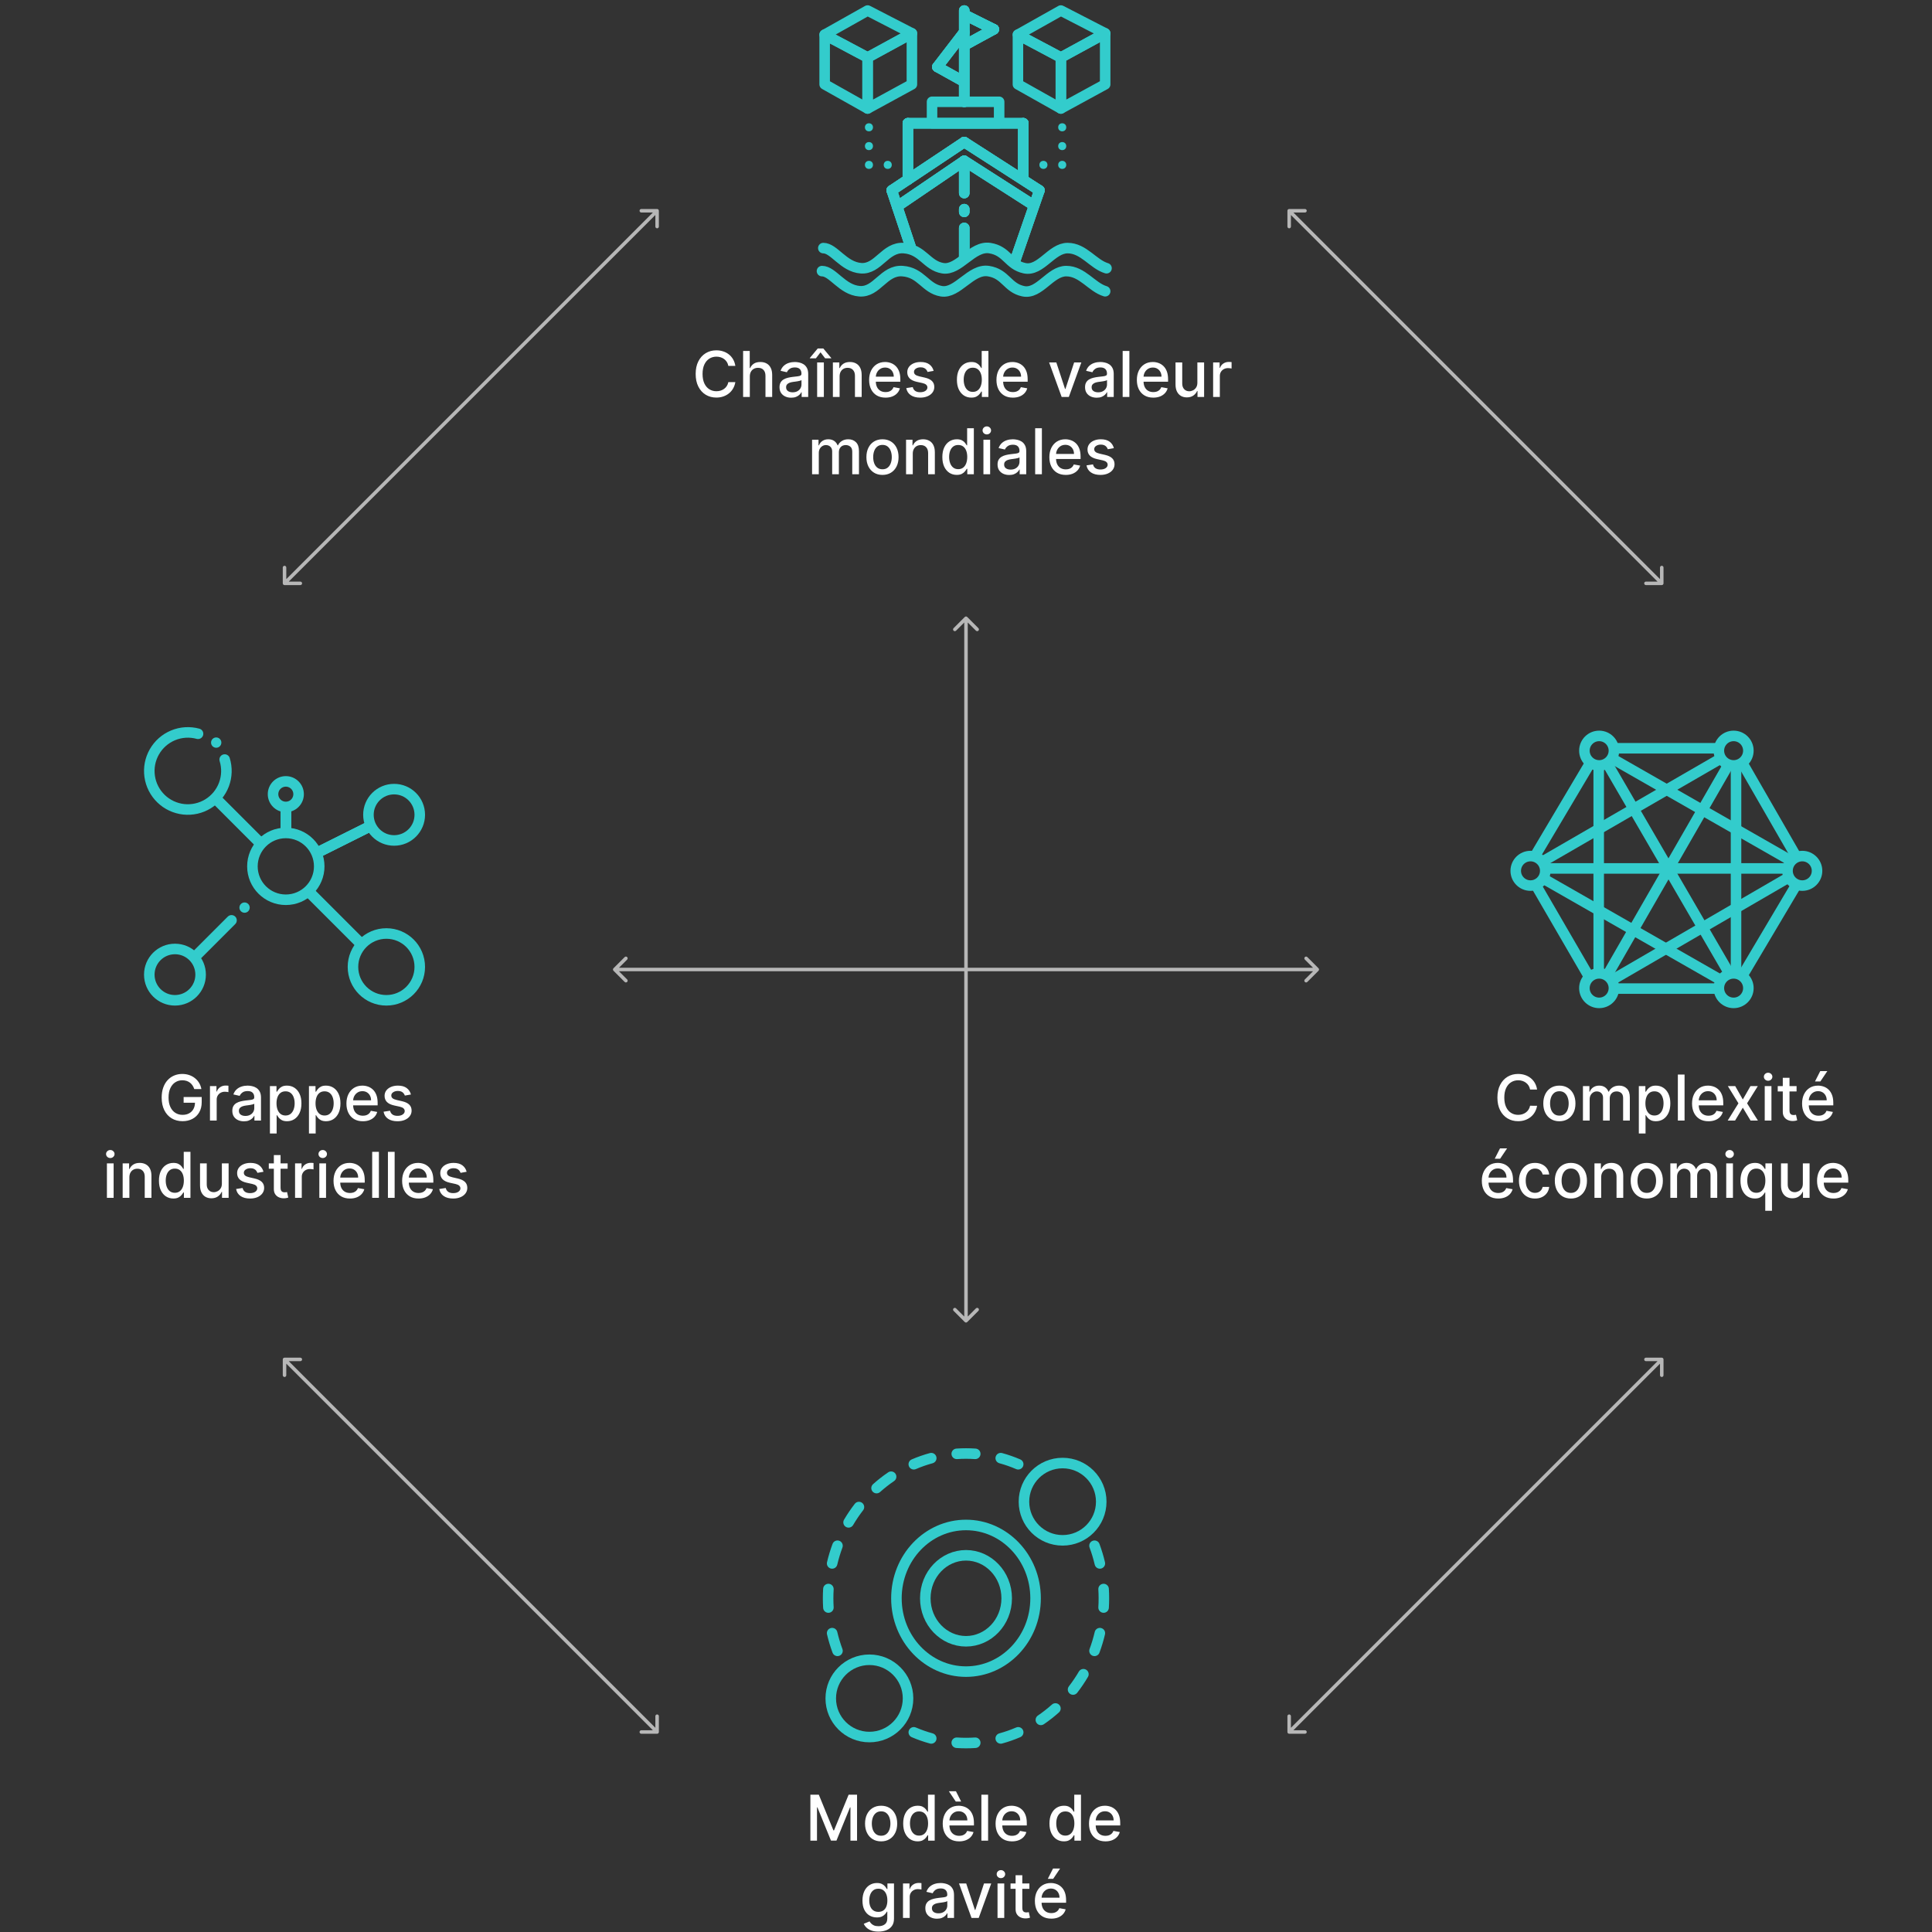 <?xml version="1.0" encoding="UTF-8"?> <svg xmlns="http://www.w3.org/2000/svg" width="550" height="550" viewBox="0 0 550 550" fill="none"><rect x="0" y="0" width="550" height="550" fill="#333333" stroke="none"/><path d="M174.646 275.646C174.451 275.842 174.451 276.158 174.646 276.354L177.828 279.536C178.024 279.731 178.34 279.731 178.536 279.536C178.731 279.34 178.731 279.024 178.536 278.828L175.707 276L178.536 273.172C178.731 272.976 178.731 272.66 178.536 272.464C178.34 272.269 178.024 272.269 177.828 272.464L174.646 275.646ZM375.354 276.354C375.549 276.158 375.549 275.842 375.354 275.646L372.172 272.464C371.976 272.269 371.66 272.269 371.464 272.464C371.269 272.66 371.269 272.976 371.464 273.172L374.293 276L371.464 278.828C371.269 279.024 371.269 279.34 371.464 279.536C371.66 279.731 371.976 279.731 372.172 279.536L375.354 276.354ZM175 276V276.5H375V276V275.5H175V276Z" fill="#B7B7B7"></path><path d="M274.646 376.354C274.842 376.549 275.158 376.549 275.354 376.354L278.536 373.172C278.731 372.976 278.731 372.66 278.536 372.464C278.34 372.269 278.024 372.269 277.828 372.464L275 375.293L272.172 372.464C271.976 372.269 271.66 372.269 271.464 372.464C271.269 372.66 271.269 372.976 271.464 373.172L274.646 376.354ZM275.354 175.646C275.158 175.451 274.842 175.451 274.646 175.646L271.464 178.828C271.269 179.024 271.269 179.34 271.464 179.536C271.66 179.731 271.976 179.731 272.172 179.536L275 176.707L277.828 179.536C278.024 179.731 278.34 179.731 278.536 179.536C278.731 179.34 278.731 179.024 278.536 178.828L275.354 175.646ZM275.5 376V176H274.5V376H275.5Z" fill="#B7B7B7"></path><path d="M366.5 493.066C366.5 493.343 366.724 493.566 367 493.566L371.5 493.566C371.776 493.566 372 493.343 372 493.066C372 492.79 371.776 492.566 371.5 492.566L367.5 492.566L367.5 488.566C367.5 488.29 367.276 488.066 367 488.066C366.724 488.066 366.5 488.29 366.5 488.566L366.5 493.066ZM473.566 387C473.566 386.724 473.342 386.5 473.066 386.5L468.566 386.5C468.29 386.5 468.066 386.724 468.066 387C468.066 387.277 468.29 387.5 468.566 387.5L472.566 387.5L472.566 391.5C472.566 391.777 472.79 392 473.066 392C473.342 392 473.566 391.777 473.566 391.5L473.566 387ZM367 493.066L367.354 493.42L473.42 387.354L473.066 387L472.712 386.647L366.646 492.713L367 493.066Z" fill="#B7B7B7"></path><path d="M80.5 166.066C80.5 166.343 80.724 166.566 81 166.566L85.5 166.566C85.776 166.566 86 166.343 86 166.066C86 165.79 85.776 165.566 85.5 165.566L81.5 165.566L81.5 161.566C81.5 161.29 81.276 161.066 81 161.066C80.724 161.066 80.5 161.29 80.5 161.566L80.5 166.066ZM187.566 60C187.566 59.724 187.342 59.5 187.066 59.5L182.566 59.5C182.29 59.5 182.066 59.724 182.066 60C182.066 60.276 182.29 60.5 182.566 60.5L186.566 60.5L186.566 64.5C186.566 64.776 186.79 65 187.066 65C187.342 65 187.566 64.776 187.566 64.5L187.566 60ZM81 166.066L81.354 166.42L187.42 60.354L187.066 60L186.712 59.647L80.646 165.713L81 166.066Z" fill="#B7B7B7"></path><path d="M187.066 493.566C187.342 493.566 187.566 493.343 187.566 493.066L187.566 488.566C187.566 488.29 187.342 488.066 187.066 488.066C186.79 488.066 186.566 488.29 186.566 488.566L186.566 492.566L182.566 492.566C182.29 492.566 182.066 492.79 182.066 493.066C182.066 493.343 182.29 493.566 182.566 493.566L187.066 493.566ZM81 386.5C80.724 386.5 80.5 386.724 80.5 387L80.5 391.5C80.5 391.777 80.724 392 81 392C81.276 392 81.5 391.777 81.5 391.5L81.5 387.5L85.5 387.5C85.776 387.5 86 387.277 86 387C86 386.724 85.776 386.5 85.5 386.5L81 386.5ZM187.066 493.066L187.42 492.713L81.354 386.647L81 387L80.647 387.354L186.712 493.42L187.066 493.066Z" fill="#B7B7B7"></path><path d="M473.066 166.566C473.342 166.566 473.566 166.343 473.566 166.066L473.566 161.566C473.566 161.29 473.342 161.066 473.066 161.066C472.79 161.066 472.566 161.29 472.566 161.566L472.566 165.566L468.566 165.566C468.29 165.566 468.066 165.79 468.066 166.066C468.066 166.343 468.29 166.566 468.566 166.566L473.066 166.566ZM367 59.5C366.724 59.5 366.5 59.724 366.5 60L366.5 64.5C366.5 64.776 366.724 65 367 65C367.276 65 367.5 64.776 367.5 64.5L367.5 60.5L371.5 60.5C371.776 60.5 372 60.276 372 60C372 59.724 371.776 59.5 371.5 59.5L367 59.5ZM473.066 166.066L473.42 165.713L367.354 59.647L367 60L366.646 60.354L472.712 166.42L473.066 166.066Z" fill="#B7B7B7"></path><path d="M277.53 494.627C278.356 494.569 279.073 495.193 279.13 496.02C279.188 496.846 278.564 497.563 277.738 497.62C276.833 497.683 275.919 497.715 275 497.715C274.08 497.715 273.167 497.683 272.262 497.62C271.436 497.563 270.812 496.846 270.87 496.02C270.927 495.193 271.644 494.569 272.47 494.627C273.306 494.685 274.149 494.715 275 494.715C275.85 494.715 276.694 494.685 277.53 494.627ZM258.76 492.566C259.087 491.805 259.969 491.453 260.73 491.78C262.272 492.443 263.866 493.002 265.502 493.448C266.301 493.666 266.772 494.491 266.554 495.29C266.336 496.089 265.512 496.559 264.714 496.342C262.941 495.859 261.215 495.254 259.546 494.536C258.785 494.209 258.433 493.327 258.76 492.566ZM289.269 491.78C290.03 491.453 290.913 491.805 291.24 492.566C291.567 493.327 291.215 494.209 290.455 494.536C288.785 495.254 287.059 495.859 285.287 496.342C284.488 496.56 283.663 496.089 283.445 495.29C283.227 494.491 283.699 493.666 284.498 493.448C286.134 493.002 287.727 492.443 289.269 491.78ZM299.461 485.252C300.078 484.699 301.026 484.751 301.579 485.368C302.131 485.985 302.079 486.934 301.462 487.486C300.102 488.704 298.666 489.83 297.16 490.854C296.475 491.32 295.542 491.143 295.076 490.458C294.61 489.773 294.788 488.84 295.472 488.374C296.867 487.425 298.2 486.381 299.461 485.252ZM307.134 475.855C307.554 475.142 308.473 474.903 309.187 475.322C309.901 475.742 310.14 476.662 309.72 477.376C308.794 478.953 307.771 480.461 306.663 481.894C306.156 482.549 305.213 482.669 304.558 482.162C303.903 481.655 303.784 480.713 304.291 480.058C305.321 478.726 306.272 477.322 307.134 475.855ZM236.549 463.463C237.356 463.273 238.163 463.773 238.353 464.579C238.745 466.244 239.237 467.867 239.821 469.44C240.109 470.217 239.713 471.081 238.936 471.369C238.16 471.657 237.297 471.261 237.008 470.484C236.381 468.794 235.853 467.053 235.432 465.267C235.242 464.46 235.743 463.653 236.549 463.463ZM311.647 464.579C311.837 463.773 312.644 463.273 313.451 463.463C314.257 463.653 314.757 464.46 314.567 465.267C314.147 467.053 313.619 468.794 312.992 470.484C312.704 471.261 311.841 471.657 311.064 471.369C310.287 471.081 309.891 470.217 310.179 469.44C310.764 467.867 311.255 466.244 311.647 464.579ZM234.248 455C234.248 454.085 234.276 453.176 234.33 452.275C234.38 451.449 235.09 450.818 235.917 450.868C236.743 450.918 237.373 451.628 237.324 452.455C237.273 453.296 237.248 454.145 237.248 455C237.248 455.855 237.273 456.704 237.324 457.545C237.373 458.372 236.743 459.082 235.917 459.132C235.09 459.182 234.379 458.552 234.33 457.725C234.276 456.824 234.248 455.915 234.248 455ZM312.753 455C312.753 454.145 312.727 453.297 312.676 452.456C312.627 451.629 313.257 450.918 314.084 450.868C314.91 450.819 315.621 451.449 315.671 452.275C315.725 453.176 315.753 454.085 315.753 455C315.753 455.915 315.725 456.824 315.671 457.725C315.621 458.551 314.91 459.181 314.084 459.132C313.257 459.082 312.627 458.372 312.676 457.545C312.727 456.704 312.753 455.855 312.753 455ZM237.008 439.516C237.297 438.739 238.16 438.343 238.936 438.631C239.713 438.919 240.109 439.783 239.821 440.56C239.237 442.133 238.745 443.756 238.353 445.421C238.163 446.227 237.356 446.728 236.549 446.538C235.743 446.348 235.243 445.541 235.432 444.734C235.853 442.948 236.381 441.206 237.008 439.516ZM311.064 438.631C311.841 438.343 312.704 438.739 312.992 439.516C313.619 441.206 314.147 442.948 314.567 444.734C314.757 445.541 314.257 446.348 313.451 446.538C312.645 446.728 311.837 446.227 311.647 445.421C311.255 443.756 310.764 442.133 310.179 440.56C309.891 439.783 310.287 438.919 311.064 438.631ZM243.337 428.106C243.844 427.451 244.786 427.331 245.441 427.838C246.096 428.345 246.217 429.287 245.71 429.942C244.679 431.274 243.728 432.678 242.866 434.145C242.446 434.858 241.527 435.097 240.813 434.678C240.099 434.258 239.86 433.338 240.28 432.624C241.207 431.048 242.228 429.539 243.337 428.106ZM252.84 419.146C253.525 418.681 254.457 418.858 254.923 419.543C255.389 420.228 255.212 421.16 254.528 421.626C253.133 422.575 251.801 423.619 250.54 424.748C249.923 425.301 248.974 425.249 248.422 424.632C247.869 424.015 247.921 423.066 248.538 422.514C249.897 421.296 251.334 420.171 252.84 419.146ZM264.714 413.658C265.513 413.441 266.336 413.912 266.554 414.711C266.772 415.51 266.301 416.335 265.502 416.553C263.866 416.999 262.272 417.557 260.73 418.22C259.969 418.547 259.088 418.195 258.76 417.435C258.433 416.674 258.785 415.791 259.546 415.464C261.215 414.746 262.941 414.141 264.714 413.658ZM283.445 414.711C283.663 413.912 284.488 413.44 285.287 413.658C287.059 414.141 288.785 414.746 290.455 415.464C291.216 415.791 291.567 416.674 291.24 417.435C290.913 418.195 290.03 418.547 289.269 418.22C287.727 417.557 286.133 416.999 284.498 416.553C283.699 416.335 283.227 415.51 283.445 414.711ZM275 412.285C275.919 412.285 276.833 412.317 277.738 412.38C278.564 412.437 279.188 413.154 279.13 413.98C279.073 414.807 278.356 415.431 277.53 415.373C276.694 415.315 275.85 415.285 275 415.285C274.149 415.285 273.306 415.315 272.47 415.373C271.644 415.431 270.927 414.807 270.87 413.98C270.812 413.154 271.436 412.437 272.262 412.38C273.167 412.317 274.08 412.285 275 412.285Z" fill="#33CCCC"></path><circle cx="247.5" cy="483.5" r="11" stroke="#33CCCC" stroke-width="3" stroke-linecap="round"></circle><circle cx="302.5" cy="427.5" r="11" stroke="#33CCCC" stroke-width="3" stroke-linecap="round"></circle><path d="M275 434.126C285.872 434.126 294.809 443.402 294.809 455C294.809 466.598 285.872 475.874 275 475.874C264.129 475.874 255.192 466.598 255.192 455C255.192 443.402 264.128 434.126 275 434.126Z" stroke="#33CCCC" stroke-width="3" stroke-linecap="round"></path><path d="M275 442.762C281.329 442.762 286.584 448.171 286.584 455C286.584 461.829 281.329 467.238 275 467.238C268.67 467.238 263.416 461.829 263.416 455C263.416 448.171 268.67 442.762 275 442.762Z" stroke="#33CCCC" stroke-width="3" stroke-linecap="round"></path><path d="M234.764 9.877L246.99 16.372V30.89L234.764 24.013V9.877Z" stroke="#33CCCC" stroke-width="3" stroke-linejoin="round"></path><path d="M259.598 9.495L246.99 16.372V30.89L259.598 24.013V9.495Z" stroke="#33CCCC" stroke-width="3" stroke-linejoin="round"></path><path d="M259.599 9.495L246.991 16.373L234.764 9.877L246.991 3L259.599 9.495Z" stroke="#33CCCC" stroke-width="3" stroke-linejoin="round"></path><path d="M289.783 9.877L302.009 16.372V30.89L289.783 24.013V9.877Z" stroke="#33CCCC" stroke-width="3" stroke-linejoin="round"></path><path d="M314.617 9.495L302.009 16.372V30.89L314.617 24.013V9.495Z" stroke="#33CCCC" stroke-width="3" stroke-linejoin="round"></path><path d="M314.618 9.495L302.009 16.373L289.783 9.877L302.009 3L314.618 9.495Z" stroke="#33CCCC" stroke-width="3" stroke-linejoin="round"></path><rect x="265.33" y="28.981" width="19.103" height="6.113" stroke="#33CCCC" stroke-width="3" stroke-linejoin="round"></rect><path d="M258.453 35.094H291.311" stroke="#33CCCC" stroke-width="3" stroke-linecap="round"></path><path d="M258.453 35.094H291.311" stroke="#33CCCC" stroke-width="3" stroke-linecap="round"></path><path d="M258.453 35.094H291.311" stroke="#33CCCC" stroke-width="3" stroke-linecap="round"></path><path d="M258.453 35.094V51.14" stroke="#33CCCC" stroke-width="3" stroke-linecap="round"></path><path d="M258.453 35.094V51.14" stroke="#33CCCC" stroke-width="3" stroke-linecap="round"></path><path d="M258.453 35.094V51.14" stroke="#33CCCC" stroke-width="3" stroke-linecap="round"></path><path d="M291.311 35.094V51.14" stroke="#33CCCC" stroke-width="3" stroke-linecap="round"></path><path d="M291.311 35.094V51.14" stroke="#33CCCC" stroke-width="3" stroke-linecap="round"></path><path d="M291.311 35.094V51.14" stroke="#33CCCC" stroke-width="3" stroke-linecap="round"></path><path d="M274.5 40.443L253.868 54.198" stroke="#33CCCC" stroke-width="3" stroke-linecap="round"></path><path d="M274.5 40.443L253.868 54.198" stroke="#33CCCC" stroke-width="3" stroke-linecap="round"></path><path d="M274.5 40.443L253.868 54.198" stroke="#33CCCC" stroke-width="3" stroke-linecap="round"></path><path d="M259.217 70.245L253.868 54.199" stroke="#33CCCC" stroke-width="3" stroke-linecap="round"></path><path d="M259.217 70.245L253.868 54.199" stroke="#33CCCC" stroke-width="3" stroke-linecap="round"></path><path d="M259.217 70.245L253.868 54.199" stroke="#33CCCC" stroke-width="3" stroke-linecap="round"></path><path d="M295.896 54.198L274.5 40.444" stroke="#33CCCC" stroke-width="3" stroke-linecap="round"></path><path d="M295.896 54.198L274.5 40.444" stroke="#33CCCC" stroke-width="3" stroke-linecap="round"></path><path d="M295.896 54.198L274.5 40.444" stroke="#33CCCC" stroke-width="3" stroke-linecap="round"></path><path d="M274.5 45.792L255.396 58.782" stroke="#33CCCC" stroke-width="3" stroke-linecap="round"></path><path d="M274.5 45.792L255.396 58.782" stroke="#33CCCC" stroke-width="3" stroke-linecap="round"></path><path d="M274.5 45.792L255.396 58.782" stroke="#33CCCC" stroke-width="3" stroke-linecap="round"></path><path d="M293.604 58.019L274.5 45.792" stroke="#33CCCC" stroke-width="3" stroke-linecap="round"></path><path d="M293.604 58.019L274.5 45.792" stroke="#33CCCC" stroke-width="3" stroke-linecap="round"></path><path d="M293.604 58.019L274.5 45.792" stroke="#33CCCC" stroke-width="3" stroke-linecap="round"></path><path d="M274.5 54.962L274.5 45.793" stroke="#33CCCC" stroke-width="3" stroke-linecap="round"></path><path d="M274.5 54.962L274.5 45.793" stroke="#33CCCC" stroke-width="3" stroke-linecap="round"></path><path d="M274.5 54.962L274.5 45.793" stroke="#33CCCC" stroke-width="3" stroke-linecap="round"></path><path d="M274.5 59.547V60.311" stroke="#33CCCC" stroke-width="3" stroke-linecap="round"></path><path d="M274.5 59.547V60.311" stroke="#33CCCC" stroke-width="3" stroke-linecap="round"></path><path d="M274.5 59.547V60.311" stroke="#33CCCC" stroke-width="3" stroke-linecap="round"></path><path d="M274.5 3L274.5 28.981" stroke="#33CCCC" stroke-width="3" stroke-linecap="round"></path><path d="M274.5 3L274.5 28.981" stroke="#33CCCC" stroke-width="3" stroke-linecap="round"></path><path d="M274.5 3L274.5 28.981" stroke="#33CCCC" stroke-width="3" stroke-linecap="round"></path><path d="M275.264 4.528L282.905 8.349" stroke="#33CCCC" stroke-width="3" stroke-linecap="round"></path><path d="M275.264 4.528L282.905 8.349" stroke="#33CCCC" stroke-width="3" stroke-linecap="round"></path><path d="M275.264 4.528L282.905 8.349" stroke="#33CCCC" stroke-width="3" stroke-linecap="round"></path><path d="M274.5 12.934L282.905 8.349" stroke="#33CCCC" stroke-width="3" stroke-linecap="round"></path><path d="M274.5 12.934L282.905 8.349" stroke="#33CCCC" stroke-width="3" stroke-linecap="round"></path><path d="M274.5 12.934L282.905 8.349" stroke="#33CCCC" stroke-width="3" stroke-linecap="round"></path><path d="M266.858 19.047L274.5 9.113" stroke="#33CCCC" stroke-width="3" stroke-linecap="round"></path><path d="M266.858 19.047L274.5 9.113" stroke="#33CCCC" stroke-width="3" stroke-linecap="round"></path><path d="M266.858 19.047L274.5 9.113" stroke="#33CCCC" stroke-width="3" stroke-linecap="round"></path><path d="M266.858 19.047L273.735 22.867" stroke="#33CCCC" stroke-width="3" stroke-linecap="round"></path><path d="M266.858 19.047L273.735 22.867" stroke="#33CCCC" stroke-width="3" stroke-linecap="round"></path><path d="M266.858 19.047L273.735 22.867" stroke="#33CCCC" stroke-width="3" stroke-linecap="round"></path><path d="M274.5 73.302L274.5 64.897" stroke="#33CCCC" stroke-width="3" stroke-linecap="round"></path><path d="M274.5 73.302L274.5 64.897" stroke="#33CCCC" stroke-width="3" stroke-linecap="round"></path><path d="M274.5 73.302L274.5 64.897" stroke="#33CCCC" stroke-width="3" stroke-linecap="round"></path><path d="M295.896 54.198L289.019 74.065" stroke="#33CCCC" stroke-width="3" stroke-linecap="round"></path><path d="M295.896 54.198L289.019 74.065" stroke="#33CCCC" stroke-width="3" stroke-linecap="round"></path><path d="M295.896 54.198L289.019 74.065" stroke="#33CCCC" stroke-width="3" stroke-linecap="round"></path><path d="M234.382 70.627C237.439 70.627 240.114 75.976 245.081 76.358C250.047 76.74 251.957 70.245 257.307 70.627C262.656 71.008 263.802 75.593 268.387 76.358C272.972 77.123 276.792 69.863 281.76 70.627C286.727 71.39 287.106 75.4 291.694 76.358C296.281 77.315 299.335 70.627 303.92 70.627C308.504 70.627 311.179 75.212 315 76.358" stroke="#33CCCC" stroke-width="3" stroke-linecap="round"></path><path d="M234 77.178C237.056 77.178 239.731 82.527 244.698 82.91C249.665 83.292 251.575 76.797 256.924 77.178C262.274 77.56 263.42 82.145 268.005 82.91C272.589 83.674 276.41 76.415 281.377 77.178C286.344 77.942 286.724 81.952 291.311 82.91C295.898 83.867 298.953 77.178 303.537 77.178C308.122 77.178 310.796 81.764 314.618 82.91" stroke="#33CCCC" stroke-width="3" stroke-linecap="round"></path><circle cx="297.042" cy="46.938" r="1.146" fill="#33CCCC"></circle><circle cx="302.391" cy="46.938" r="1.146" fill="#33CCCC"></circle><circle cx="302.391" cy="41.59" r="1.146" fill="#33CCCC"></circle><circle cx="302.391" cy="36.24" r="1.146" fill="#33CCCC"></circle><circle cx="252.722" cy="46.939" r="1.146" transform="rotate(-90 252.722 46.939)" fill="#33CCCC"></circle><circle cx="247.372" cy="46.939" r="1.146" transform="rotate(-90 247.372 46.939)" fill="#33CCCC"></circle><circle cx="247.372" cy="41.589" r="1.146" transform="rotate(-90 247.372 41.589)" fill="#33CCCC"></circle><circle cx="247.372" cy="36.24" r="1.146" transform="rotate(-90 247.372 36.24)" fill="#33CCCC"></circle><circle cx="81.367" cy="246.633" r="9.509" stroke="#33CCCC" stroke-width="3"></circle><path d="M63.961 216.224C64.683 218.552 64.61 221.054 63.754 223.336C62.897 225.618 61.305 227.549 59.229 228.826C57.153 230.104 54.711 230.654 52.288 230.39C49.865 230.126 47.599 229.063 45.847 227.368C44.094 225.674 42.956 223.445 42.611 221.032C42.265 218.62 42.733 216.16 43.94 214.043C45.146 211.925 47.023 210.269 49.275 209.336C51.527 208.403 54.025 208.246 56.376 208.89" stroke="#33CCCC" stroke-width="3" stroke-linecap="round" stroke-linejoin="round"></path><circle cx="109.991" cy="275.257" r="9.509" stroke="#33CCCC" stroke-width="3"></circle><circle cx="49.807" cy="277.459" r="7.307" stroke="#33CCCC" stroke-width="3"></circle><circle cx="112.193" cy="231.954" r="7.307" stroke="#33CCCC" stroke-width="3"></circle><circle cx="81.367" cy="226.083" r="3.638" stroke="#33CCCC" stroke-width="3"></circle><circle cx="69.624" cy="258.376" r="1.468" fill="#33CCCC"></circle><circle cx="61.55" cy="211.403" r="1.468" fill="#33CCCC"></circle><path d="M66.97 263.062C67.556 262.476 67.556 261.526 66.97 260.94C66.385 260.355 65.435 260.355 64.849 260.94L66.97 263.062ZM55.635 272.276L56.695 273.337L66.97 263.062L65.91 262.001L64.849 260.94L54.574 271.216L55.635 272.276Z" fill="#33CCCC"></path><line x1="73.701" y1="239.62" x2="61.958" y2="227.877" stroke="#33CCCC" stroke-width="3"></line><line x1="73.701" y1="239.62" x2="61.958" y2="227.877" stroke="#33CCCC" stroke-width="3"></line><line x1="73.701" y1="239.62" x2="61.958" y2="227.877" stroke="#33CCCC" stroke-width="3"></line><line x1="102.325" y1="268.244" x2="88.38" y2="254.299" stroke="#33CCCC" stroke-width="3"></line><line x1="102.325" y1="268.244" x2="88.38" y2="254.299" stroke="#33CCCC" stroke-width="3"></line><line x1="102.325" y1="268.244" x2="88.38" y2="254.299" stroke="#33CCCC" stroke-width="3"></line><line x1="104.79" y1="235.498" x2="90.111" y2="242.837" stroke="#33CCCC" stroke-width="3"></line><line x1="104.79" y1="235.498" x2="90.111" y2="242.837" stroke="#33CCCC" stroke-width="3"></line><line x1="104.79" y1="235.498" x2="90.111" y2="242.837" stroke="#33CCCC" stroke-width="3"></line><line x1="81.399" y1="229.019" x2="81.399" y2="237.092" stroke="#33CCCC" stroke-width="3"></line><line x1="81.399" y1="229.019" x2="81.399" y2="237.092" stroke="#33CCCC" stroke-width="3"></line><line x1="81.399" y1="229.019" x2="81.399" y2="237.092" stroke="#33CCCC" stroke-width="3"></line><path d="M455.247 277.098C457.567 277.098 459.448 278.979 459.448 281.299C459.448 283.619 457.567 285.5 455.247 285.5C452.927 285.5 451.047 283.619 451.047 281.299C451.047 278.979 452.927 277.098 455.247 277.098ZM493.525 277.098C495.846 277.098 497.726 278.979 497.727 281.299C497.727 283.619 495.846 285.5 493.525 285.5C491.205 285.5 489.325 283.619 489.325 281.299C489.325 278.979 491.205 277.098 493.525 277.098ZM435.701 243.706C438.021 243.706 439.902 245.587 439.902 247.907C439.902 250.227 438.021 252.108 435.701 252.108C433.381 252.108 431.5 250.227 431.5 247.907C431.5 245.587 433.381 243.706 435.701 243.706ZM513.072 243.706C515.392 243.706 517.273 245.587 517.273 247.907C517.273 250.227 515.392 252.108 513.072 252.108C510.752 252.108 508.871 250.227 508.871 247.907C508.871 245.587 510.752 243.706 513.072 243.706ZM455.247 209.5C457.567 209.5 459.448 211.381 459.448 213.701C459.448 216.021 457.567 217.902 455.247 217.902C452.927 217.902 451.047 216.021 451.047 213.701C451.047 211.381 452.927 209.5 455.247 209.5ZM493.525 209.5C495.846 209.5 497.727 211.381 497.727 213.701C497.726 216.021 495.846 217.902 493.525 217.902C491.205 217.902 489.325 216.021 489.325 213.701C489.325 211.381 491.205 209.5 493.525 209.5Z" stroke="#33CCCC" stroke-width="3"></path><line x1="439.773" y1="247.222" x2="508.186" y2="247.222" stroke="#33CCCC" stroke-width="3"></line><line x1="438.208" y1="245.794" x2="490.332" y2="215.66" stroke="#33CCCC" stroke-width="3"></line><line x1="458.566" y1="279.187" x2="509.061" y2="249.868" stroke="#33CCCC" stroke-width="3"></line><line x1="436.855" y1="243.884" x2="452.329" y2="217.822" stroke="#33CCCC" stroke-width="3"></line><line x1="496.308" y1="277.275" x2="511.782" y2="251.213" stroke="#33CCCC" stroke-width="3"></line><line x1="452.321" y1="277.98" x2="437.662" y2="252.732" stroke="#33CCCC" stroke-width="3"></line><line x1="511.772" y1="244.583" x2="496.298" y2="217.707" stroke="#33CCCC" stroke-width="3"></line><line x1="459.32" y1="281.428" x2="489.454" y2="281.428" stroke="#33CCCC" stroke-width="3"></line><line x1="459.32" y1="213.016" x2="489.454" y2="213.016" stroke="#33CCCC" stroke-width="3"></line><line x1="458.435" y1="215.657" x2="509.744" y2="244.976" stroke="#33CCCC" stroke-width="3"></line><line x1="438.888" y1="249.863" x2="490.198" y2="279.182" stroke="#33CCCC" stroke-width="3"></line><line x1="455.119" y1="218.588" x2="455.119" y2="277.227" stroke="#33CCCC" stroke-width="3"></line><line x1="494.211" y1="218.588" x2="494.211" y2="277.227" stroke="#33CCCC" stroke-width="3"></line><line x1="491.568" y1="218.521" x2="457.362" y2="277.975" stroke="#33CCCC" stroke-width="3"></line><line x1="457.359" y1="217.02" x2="492.379" y2="277.288" stroke="#33CCCC" stroke-width="3"></line><path d="M55.305 310.045C55.182 309.657 55.016 309.31 54.807 309.003C54.602 308.692 54.357 308.428 54.072 308.21C53.786 307.989 53.46 307.82 53.094 307.705C52.731 307.59 52.333 307.533 51.898 307.533C51.161 307.533 50.496 307.722 49.904 308.102C49.312 308.481 48.843 309.037 48.498 309.77C48.157 310.499 47.986 311.391 47.986 312.448C47.986 313.509 48.159 314.406 48.504 315.139C48.849 315.872 49.322 316.428 49.923 316.808C50.524 317.187 51.208 317.376 51.975 317.376C52.687 317.376 53.307 317.232 53.835 316.942C54.368 316.652 54.779 316.243 55.069 315.714C55.363 315.182 55.51 314.555 55.51 313.835L56.021 313.931H52.276V312.301H57.421V313.79C57.421 314.89 57.187 315.844 56.718 316.654C56.254 317.46 55.61 318.082 54.788 318.521C53.969 318.96 53.032 319.179 51.975 319.179C50.791 319.179 49.751 318.906 48.856 318.361C47.965 317.815 47.271 317.042 46.772 316.04C46.273 315.035 46.024 313.842 46.024 312.461C46.024 311.417 46.169 310.479 46.459 309.648C46.749 308.817 47.156 308.112 47.68 307.533C48.208 306.949 48.828 306.504 49.54 306.197C50.256 305.886 51.038 305.73 51.886 305.73C52.593 305.73 53.251 305.835 53.861 306.043C54.474 306.252 55.02 306.548 55.497 306.932C55.979 307.315 56.377 307.771 56.693 308.3C57.008 308.824 57.221 309.406 57.332 310.045H55.305ZM59.775 319V309.182H61.622V310.741H61.725C61.904 310.213 62.219 309.798 62.671 309.495C63.127 309.188 63.642 309.035 64.218 309.035C64.337 309.035 64.478 309.039 64.639 309.048C64.806 309.056 64.936 309.067 65.029 309.08V310.908C64.953 310.886 64.816 310.863 64.62 310.837C64.424 310.808 64.228 310.793 64.032 310.793C63.58 310.793 63.178 310.888 62.824 311.08C62.475 311.268 62.198 311.53 61.993 311.866C61.788 312.199 61.686 312.578 61.686 313.004V319H59.775ZM69.453 319.217C68.83 319.217 68.268 319.102 67.765 318.872C67.262 318.638 66.864 318.299 66.57 317.856C66.28 317.413 66.135 316.869 66.135 316.226C66.135 315.672 66.242 315.216 66.455 314.858C66.668 314.5 66.955 314.217 67.318 314.008C67.68 313.799 68.085 313.641 68.532 313.535C68.98 313.428 69.436 313.347 69.9 313.292C70.488 313.224 70.965 313.168 71.332 313.126C71.698 313.079 71.965 313.004 72.131 312.902C72.297 312.8 72.38 312.634 72.38 312.403V312.359C72.38 311.8 72.222 311.368 71.907 311.061C71.596 310.754 71.132 310.601 70.514 310.601C69.87 310.601 69.363 310.744 68.992 311.029C68.626 311.31 68.372 311.624 68.232 311.969L66.436 311.56C66.649 310.963 66.96 310.482 67.369 310.115C67.782 309.744 68.257 309.476 68.794 309.31C69.331 309.139 69.896 309.054 70.488 309.054C70.88 309.054 71.296 309.101 71.735 309.195C72.178 309.284 72.591 309.45 72.975 309.693C73.362 309.936 73.68 310.283 73.927 310.735C74.174 311.183 74.298 311.764 74.298 312.48V319H72.431V317.658H72.355C72.231 317.905 72.046 318.148 71.799 318.386C71.551 318.625 71.234 318.823 70.846 318.981C70.458 319.138 69.994 319.217 69.453 319.217ZM69.868 317.683C70.397 317.683 70.848 317.579 71.223 317.37C71.603 317.161 71.89 316.888 72.086 316.552C72.286 316.211 72.386 315.847 72.386 315.459V314.193C72.318 314.261 72.186 314.325 71.99 314.385C71.799 314.44 71.579 314.489 71.332 314.532C71.085 314.57 70.844 314.607 70.61 314.641C70.375 314.67 70.179 314.696 70.022 314.717C69.651 314.764 69.312 314.843 69.005 314.954C68.703 315.065 68.46 315.224 68.276 315.433C68.097 315.638 68.008 315.911 68.008 316.251C68.008 316.724 68.183 317.082 68.532 317.325C68.882 317.564 69.327 317.683 69.868 317.683ZM76.843 322.682V309.182H78.71V310.773H78.87C78.981 310.569 79.14 310.332 79.349 310.064C79.558 309.795 79.848 309.561 80.218 309.361C80.589 309.156 81.079 309.054 81.689 309.054C82.481 309.054 83.189 309.254 83.811 309.655C84.433 310.055 84.921 310.633 85.275 311.387C85.632 312.141 85.811 313.049 85.811 314.11C85.811 315.171 85.635 316.081 85.281 316.839C84.927 317.594 84.441 318.175 83.823 318.585C83.206 318.989 82.5 319.192 81.708 319.192C81.111 319.192 80.623 319.092 80.244 318.891C79.869 318.691 79.575 318.457 79.362 318.188C79.149 317.92 78.985 317.681 78.87 317.472H78.755V322.682H76.843ZM78.716 314.091C78.716 314.781 78.816 315.386 79.017 315.906C79.217 316.426 79.507 316.833 79.886 317.127C80.265 317.417 80.73 317.562 81.279 317.562C81.85 317.562 82.328 317.411 82.711 317.108C83.095 316.801 83.385 316.386 83.581 315.862C83.781 315.337 83.881 314.747 83.881 314.091C83.881 313.443 83.783 312.862 83.587 312.346C83.395 311.83 83.106 311.423 82.718 311.125C82.334 310.827 81.855 310.678 81.279 310.678C80.725 310.678 80.257 310.82 79.873 311.106C79.494 311.391 79.206 311.79 79.01 312.301C78.814 312.812 78.716 313.409 78.716 314.091ZM87.953 322.682V309.182H89.819V310.773H89.979C90.09 310.569 90.25 310.332 90.459 310.064C90.667 309.795 90.957 309.561 91.328 309.361C91.698 309.156 92.189 309.054 92.798 309.054C93.591 309.054 94.298 309.254 94.92 309.655C95.542 310.055 96.03 310.633 96.384 311.387C96.742 312.141 96.921 313.049 96.921 314.11C96.921 315.171 96.744 316.081 96.39 316.839C96.037 317.594 95.551 318.175 94.933 318.585C94.315 318.989 93.61 319.192 92.817 319.192C92.221 319.192 91.733 319.092 91.353 318.891C90.978 318.691 90.684 318.457 90.471 318.188C90.258 317.92 90.094 317.681 89.979 317.472H89.864V322.682H87.953ZM89.826 314.091C89.826 314.781 89.926 315.386 90.126 315.906C90.326 316.426 90.616 316.833 90.995 317.127C91.375 317.417 91.839 317.562 92.389 317.562C92.96 317.562 93.437 317.411 93.821 317.108C94.204 316.801 94.494 316.386 94.69 315.862C94.89 315.337 94.99 314.747 94.99 314.091C94.99 313.443 94.892 312.862 94.696 312.346C94.505 311.83 94.215 311.423 93.827 311.125C93.444 310.827 92.964 310.678 92.389 310.678C91.835 310.678 91.366 310.82 90.983 311.106C90.603 311.391 90.316 311.79 90.12 312.301C89.924 312.812 89.826 313.409 89.826 314.091ZM103.294 319.198C102.326 319.198 101.493 318.991 100.794 318.578C100.1 318.161 99.563 317.575 99.184 316.82C98.809 316.062 98.621 315.173 98.621 314.155C98.621 313.149 98.809 312.263 99.184 311.496C99.563 310.729 100.091 310.13 100.769 309.7C101.451 309.269 102.248 309.054 103.159 309.054C103.713 309.054 104.25 309.146 104.77 309.329C105.29 309.512 105.757 309.8 106.17 310.192C106.583 310.584 106.909 311.093 107.148 311.719C107.387 312.342 107.506 313.098 107.506 313.989V314.666H99.701V313.234H105.633C105.633 312.732 105.531 312.286 105.326 311.898C105.122 311.506 104.834 311.197 104.463 310.972C104.097 310.746 103.667 310.633 103.172 310.633C102.635 310.633 102.167 310.765 101.766 311.029C101.37 311.289 101.063 311.63 100.846 312.052C100.632 312.469 100.526 312.923 100.526 313.413V314.532C100.526 315.188 100.641 315.746 100.871 316.207C101.105 316.667 101.431 317.018 101.849 317.261C102.267 317.5 102.755 317.619 103.313 317.619C103.675 317.619 104.005 317.568 104.304 317.466C104.602 317.359 104.86 317.202 105.077 316.993C105.294 316.784 105.461 316.526 105.576 316.219L107.385 316.545C107.24 317.078 106.98 317.545 106.605 317.945C106.234 318.342 105.767 318.651 105.205 318.872C104.647 319.089 104.01 319.198 103.294 319.198ZM116.984 311.579L115.252 311.886C115.179 311.664 115.064 311.453 114.906 311.253C114.753 311.053 114.544 310.888 114.28 310.761C114.016 310.633 113.686 310.569 113.289 310.569C112.748 310.569 112.296 310.69 111.934 310.933C111.572 311.172 111.391 311.481 111.391 311.86C111.391 312.188 111.512 312.452 111.755 312.653C111.998 312.853 112.39 313.017 112.931 313.145L114.491 313.503C115.394 313.712 116.068 314.033 116.511 314.468C116.954 314.903 117.176 315.467 117.176 316.162C117.176 316.75 117.005 317.274 116.664 317.734C116.328 318.19 115.857 318.548 115.252 318.808C114.651 319.068 113.954 319.198 113.161 319.198C112.062 319.198 111.165 318.964 110.47 318.495C109.776 318.022 109.35 317.351 109.192 316.482L111.039 316.2C111.154 316.682 111.391 317.046 111.749 317.293C112.107 317.536 112.573 317.658 113.149 317.658C113.775 317.658 114.276 317.528 114.651 317.268C115.026 317.004 115.213 316.682 115.213 316.303C115.213 315.996 115.098 315.738 114.868 315.529C114.642 315.32 114.295 315.163 113.826 315.056L112.164 314.692C111.248 314.483 110.57 314.151 110.132 313.695C109.697 313.239 109.48 312.661 109.48 311.962C109.48 311.383 109.642 310.876 109.965 310.441C110.289 310.006 110.737 309.668 111.308 309.425C111.879 309.178 112.533 309.054 113.27 309.054C114.331 309.054 115.166 309.284 115.776 309.744C116.385 310.2 116.788 310.812 116.984 311.579ZM30.437 341V331.182H32.348V341H30.437ZM31.402 329.667C31.07 329.667 30.784 329.556 30.546 329.335C30.311 329.109 30.194 328.84 30.194 328.529C30.194 328.214 30.311 327.945 30.546 327.724C30.784 327.498 31.07 327.385 31.402 327.385C31.735 327.385 32.018 327.498 32.252 327.724C32.491 327.945 32.61 328.214 32.61 328.529C32.61 328.84 32.491 329.109 32.252 329.335C32.018 329.556 31.735 329.667 31.402 329.667ZM36.831 335.17V341H34.92V331.182H36.754V332.78H36.876C37.101 332.26 37.455 331.842 37.937 331.527C38.422 331.212 39.034 331.054 39.771 331.054C40.44 331.054 41.026 331.195 41.529 331.476C42.032 331.753 42.422 332.166 42.699 332.716C42.976 333.266 43.114 333.945 43.114 334.755V341H41.203V334.985C41.203 334.273 41.018 333.717 40.647 333.317C40.276 332.912 39.767 332.71 39.119 332.71C38.676 332.71 38.282 332.805 37.937 332.997C37.596 333.189 37.325 333.47 37.125 333.841C36.929 334.207 36.831 334.651 36.831 335.17ZM49.353 341.192C48.56 341.192 47.853 340.989 47.231 340.585C46.613 340.175 46.127 339.594 45.773 338.839C45.424 338.081 45.249 337.171 45.249 336.11C45.249 335.049 45.426 334.141 45.78 333.387C46.138 332.633 46.628 332.055 47.25 331.655C47.872 331.254 48.577 331.054 49.366 331.054C49.975 331.054 50.465 331.156 50.836 331.361C51.211 331.561 51.501 331.795 51.705 332.064C51.914 332.332 52.076 332.569 52.191 332.773H52.306V327.909H54.217V341H52.351V339.472H52.191C52.076 339.681 51.91 339.92 51.692 340.188C51.479 340.457 51.185 340.691 50.81 340.891C50.435 341.092 49.949 341.192 49.353 341.192ZM49.775 339.562C50.324 339.562 50.789 339.417 51.168 339.127C51.552 338.833 51.841 338.426 52.038 337.906C52.238 337.386 52.338 336.781 52.338 336.091C52.338 335.409 52.24 334.812 52.044 334.301C51.848 333.79 51.56 333.391 51.181 333.106C50.802 332.82 50.333 332.678 49.775 332.678C49.199 332.678 48.72 332.827 48.337 333.125C47.953 333.423 47.663 333.83 47.467 334.346C47.275 334.862 47.179 335.443 47.179 336.091C47.179 336.747 47.278 337.337 47.474 337.862C47.67 338.386 47.959 338.801 48.343 339.108C48.731 339.411 49.208 339.562 49.775 339.562ZM63.164 336.928V331.182H65.082V341H63.203V339.3H63.1C62.875 339.824 62.512 340.261 62.014 340.61C61.52 340.955 60.904 341.128 60.166 341.128C59.536 341.128 58.978 340.989 58.492 340.712C58.01 340.431 57.631 340.016 57.354 339.466C57.081 338.916 56.945 338.237 56.945 337.427V331.182H58.856V337.197C58.856 337.866 59.041 338.398 59.412 338.795C59.783 339.191 60.265 339.389 60.857 339.389C61.215 339.389 61.571 339.3 61.924 339.121C62.282 338.942 62.578 338.671 62.813 338.309C63.051 337.947 63.169 337.487 63.164 336.928ZM75.007 333.579L73.275 333.886C73.203 333.664 73.088 333.453 72.93 333.253C72.776 333.053 72.568 332.888 72.303 332.761C72.039 332.633 71.709 332.569 71.313 332.569C70.772 332.569 70.32 332.69 69.958 332.933C69.595 333.172 69.414 333.481 69.414 333.86C69.414 334.188 69.536 334.452 69.779 334.653C70.022 334.853 70.413 335.017 70.955 335.145L72.514 335.503C73.418 335.712 74.091 336.033 74.534 336.468C74.978 336.903 75.199 337.467 75.199 338.162C75.199 338.75 75.029 339.274 74.688 339.734C74.351 340.19 73.88 340.548 73.275 340.808C72.674 341.068 71.978 341.198 71.185 341.198C70.085 341.198 69.188 340.964 68.494 340.495C67.799 340.022 67.373 339.351 67.215 338.482L69.063 338.2C69.178 338.682 69.414 339.046 69.772 339.293C70.13 339.536 70.597 339.658 71.172 339.658C71.799 339.658 72.299 339.528 72.674 339.268C73.049 339.004 73.237 338.682 73.237 338.303C73.237 337.996 73.122 337.738 72.891 337.529C72.666 337.32 72.318 337.163 71.85 337.056L70.188 336.692C69.272 336.483 68.594 336.151 68.155 335.695C67.72 335.239 67.503 334.661 67.503 333.962C67.503 333.383 67.665 332.876 67.989 332.441C68.313 332.006 68.76 331.668 69.331 331.425C69.902 331.178 70.556 331.054 71.293 331.054C72.355 331.054 73.19 331.284 73.799 331.744C74.409 332.2 74.811 332.812 75.007 333.579ZM81.883 331.182V332.716H76.521V331.182H81.883ZM77.959 328.83H79.87V338.117C79.87 338.488 79.925 338.767 80.036 338.955C80.147 339.138 80.29 339.263 80.465 339.332C80.644 339.396 80.837 339.428 81.046 339.428C81.2 339.428 81.334 339.417 81.449 339.396C81.564 339.374 81.653 339.357 81.717 339.344L82.062 340.923C81.952 340.966 81.794 341.009 81.59 341.051C81.385 341.098 81.129 341.124 80.822 341.128C80.32 341.136 79.851 341.047 79.416 340.859C78.981 340.672 78.63 340.382 78.362 339.99C78.093 339.598 77.959 339.106 77.959 338.513V328.83ZM83.998 341V331.182H85.845V332.741H85.947C86.126 332.213 86.442 331.798 86.893 331.495C87.349 331.188 87.865 331.035 88.44 331.035C88.559 331.035 88.7 331.039 88.862 331.048C89.028 331.056 89.158 331.067 89.252 331.08V332.908C89.175 332.886 89.039 332.863 88.843 332.837C88.647 332.808 88.451 332.793 88.255 332.793C87.803 332.793 87.4 332.888 87.047 333.08C86.697 333.268 86.42 333.53 86.216 333.866C86.011 334.199 85.909 334.578 85.909 335.004V341H83.998ZM90.906 341V331.182H92.817V341H90.906ZM91.871 329.667C91.539 329.667 91.253 329.556 91.015 329.335C90.78 329.109 90.663 328.84 90.663 328.529C90.663 328.214 90.78 327.945 91.015 327.724C91.253 327.498 91.539 327.385 91.871 327.385C92.204 327.385 92.487 327.498 92.721 327.724C92.96 327.945 93.079 328.214 93.079 328.529C93.079 328.84 92.96 329.109 92.721 329.335C92.487 329.556 92.204 329.667 91.871 329.667ZM99.62 341.198C98.653 341.198 97.819 340.991 97.121 340.578C96.426 340.161 95.889 339.575 95.51 338.82C95.135 338.062 94.947 337.173 94.947 336.155C94.947 335.149 95.135 334.263 95.51 333.496C95.889 332.729 96.417 332.13 97.095 331.7C97.777 331.269 98.574 331.054 99.486 331.054C100.04 331.054 100.577 331.146 101.096 331.329C101.616 331.512 102.083 331.8 102.496 332.192C102.91 332.584 103.236 333.093 103.474 333.719C103.713 334.342 103.832 335.098 103.832 335.989V336.666H96.028V335.234H101.959C101.959 334.732 101.857 334.286 101.653 333.898C101.448 333.506 101.16 333.197 100.79 332.972C100.423 332.746 99.993 332.633 99.498 332.633C98.962 332.633 98.493 332.765 98.092 333.029C97.696 333.289 97.389 333.63 97.172 334.052C96.959 334.469 96.852 334.923 96.852 335.413V336.532C96.852 337.188 96.967 337.746 97.197 338.207C97.432 338.667 97.758 339.018 98.175 339.261C98.593 339.5 99.081 339.619 99.639 339.619C100.001 339.619 100.331 339.568 100.63 339.466C100.928 339.359 101.186 339.202 101.403 338.993C101.621 338.784 101.787 338.526 101.902 338.219L103.711 338.545C103.566 339.078 103.306 339.545 102.931 339.945C102.56 340.342 102.094 340.651 101.531 340.872C100.973 341.089 100.336 341.198 99.62 341.198ZM107.864 327.909V341H105.953V327.909H107.864ZM112.346 327.909V341H110.435V327.909H112.346ZM119.149 341.198C118.182 341.198 117.349 340.991 116.65 340.578C115.955 340.161 115.418 339.575 115.039 338.82C114.664 338.062 114.477 337.173 114.477 336.155C114.477 335.149 114.664 334.263 115.039 333.496C115.418 332.729 115.947 332.13 116.624 331.7C117.306 331.269 118.103 331.054 119.015 331.054C119.569 331.054 120.106 331.146 120.626 331.329C121.146 331.512 121.612 331.8 122.026 332.192C122.439 332.584 122.765 333.093 123.004 333.719C123.242 334.342 123.362 335.098 123.362 335.989V336.666H115.557V335.234H121.489C121.489 334.732 121.386 334.286 121.182 333.898C120.977 333.506 120.69 333.197 120.319 332.972C119.952 332.746 119.522 332.633 119.028 332.633C118.491 332.633 118.022 332.765 117.621 333.029C117.225 333.289 116.918 333.63 116.701 334.052C116.488 334.469 116.381 334.923 116.381 335.413V336.532C116.381 337.188 116.496 337.746 116.727 338.207C116.961 338.667 117.287 339.018 117.705 339.261C118.122 339.5 118.61 339.619 119.168 339.619C119.531 339.619 119.861 339.568 120.159 339.466C120.457 339.359 120.715 339.202 120.933 338.993C121.15 338.784 121.316 338.526 121.431 338.219L123.24 338.545C123.095 339.078 122.835 339.545 122.46 339.945C122.089 340.342 121.623 340.651 121.06 340.872C120.502 341.089 119.865 341.198 119.149 341.198ZM132.839 333.579L131.107 333.886C131.035 333.664 130.92 333.453 130.762 333.253C130.608 333.053 130.4 332.888 130.135 332.761C129.871 332.633 129.541 332.569 129.145 332.569C128.604 332.569 128.152 332.69 127.79 332.933C127.427 333.172 127.246 333.481 127.246 333.86C127.246 334.188 127.368 334.452 127.611 334.653C127.854 334.853 128.246 335.017 128.787 335.145L130.346 335.503C131.25 335.712 131.923 336.033 132.366 336.468C132.809 336.903 133.031 337.467 133.031 338.162C133.031 338.75 132.861 339.274 132.52 339.734C132.183 340.19 131.712 340.548 131.107 340.808C130.506 341.068 129.809 341.198 129.017 341.198C127.917 341.198 127.02 340.964 126.326 340.495C125.631 340.022 125.205 339.351 125.047 338.482L126.895 338.2C127.01 338.682 127.246 339.046 127.604 339.293C127.962 339.536 128.429 339.658 129.004 339.658C129.631 339.658 130.131 339.528 130.506 339.268C130.881 339.004 131.069 338.682 131.069 338.303C131.069 337.996 130.954 337.738 130.724 337.529C130.498 337.32 130.15 337.163 129.682 337.056L128.02 336.692C127.104 336.483 126.426 336.151 125.987 335.695C125.552 335.239 125.335 334.661 125.335 333.962C125.335 333.383 125.497 332.876 125.821 332.441C126.145 332.006 126.592 331.668 127.163 331.425C127.734 331.178 128.388 331.054 129.126 331.054C130.187 331.054 131.022 331.284 131.631 331.744C132.241 332.2 132.643 332.812 132.839 333.579Z" fill="white"></path><path d="M437.576 310.166H435.581C435.505 309.74 435.362 309.365 435.153 309.041C434.944 308.717 434.689 308.442 434.386 308.217C434.084 307.991 433.745 307.82 433.37 307.705C432.999 307.59 432.605 307.533 432.187 307.533C431.433 307.533 430.758 307.722 430.161 308.102C429.569 308.481 429.1 309.037 428.755 309.77C428.414 310.503 428.243 311.398 428.243 312.455C428.243 313.52 428.414 314.419 428.755 315.152C429.1 315.885 429.571 316.439 430.167 316.814C430.764 317.189 431.435 317.376 432.181 317.376C432.594 317.376 432.986 317.321 433.357 317.21C433.732 317.095 434.071 316.927 434.373 316.705C434.676 316.484 434.932 316.213 435.14 315.893C435.353 315.57 435.5 315.199 435.581 314.781L437.576 314.788C437.469 315.431 437.263 316.023 436.956 316.565C436.653 317.102 436.263 317.566 435.786 317.958C435.313 318.346 434.772 318.646 434.162 318.859C433.553 319.072 432.888 319.179 432.168 319.179C431.035 319.179 430.025 318.911 429.138 318.374C428.252 317.832 427.553 317.059 427.042 316.053C426.535 315.048 426.281 313.848 426.281 312.455C426.281 311.057 426.537 309.857 427.048 308.856C427.559 307.85 428.258 307.079 429.145 306.542C430.031 306.001 431.039 305.73 432.168 305.73C432.863 305.73 433.51 305.83 434.111 306.031C434.716 306.227 435.26 306.516 435.741 306.9C436.223 307.279 436.621 307.744 436.937 308.293C437.252 308.839 437.465 309.463 437.576 310.166ZM443.921 319.198C443.001 319.198 442.198 318.987 441.512 318.565C440.826 318.143 440.293 317.553 439.914 316.795C439.534 316.036 439.345 315.15 439.345 314.136C439.345 313.117 439.534 312.227 439.914 311.464C440.293 310.701 440.826 310.109 441.512 309.687C442.198 309.265 443.001 309.054 443.921 309.054C444.842 309.054 445.645 309.265 446.331 309.687C447.017 310.109 447.55 310.701 447.929 311.464C448.309 312.227 448.498 313.117 448.498 314.136C448.498 315.15 448.309 316.036 447.929 316.795C447.55 317.553 447.017 318.143 446.331 318.565C445.645 318.987 444.842 319.198 443.921 319.198ZM443.928 317.594C444.524 317.594 445.019 317.436 445.411 317.121C445.803 316.805 446.093 316.386 446.28 315.862C446.472 315.337 446.568 314.76 446.568 314.129C446.568 313.503 446.472 312.928 446.28 312.403C446.093 311.875 445.803 311.451 445.411 311.131C445.019 310.812 444.524 310.652 443.928 310.652C443.327 310.652 442.828 310.812 442.432 311.131C442.04 311.451 441.748 311.875 441.556 312.403C441.369 312.928 441.275 313.503 441.275 314.129C441.275 314.76 441.369 315.337 441.556 315.862C441.748 316.386 442.04 316.805 442.432 317.121C442.828 317.436 443.327 317.594 443.928 317.594ZM450.631 319V309.182H452.466V310.78H452.587C452.792 310.239 453.127 309.817 453.591 309.514C454.055 309.207 454.612 309.054 455.259 309.054C455.916 309.054 456.465 309.207 456.908 309.514C457.356 309.821 457.686 310.243 457.899 310.78H458.002C458.236 310.256 458.609 309.838 459.12 309.527C459.631 309.212 460.241 309.054 460.948 309.054C461.839 309.054 462.565 309.333 463.128 309.891C463.695 310.45 463.978 311.291 463.978 312.416V319H462.067V312.595C462.067 311.93 461.886 311.449 461.524 311.151C461.161 310.852 460.729 310.703 460.226 310.703C459.604 310.703 459.12 310.895 458.775 311.278C458.43 311.658 458.257 312.146 458.257 312.742V319H456.352V312.474C456.352 311.941 456.186 311.513 455.854 311.189C455.521 310.865 455.089 310.703 454.556 310.703C454.194 310.703 453.859 310.799 453.553 310.991C453.25 311.178 453.005 311.44 452.818 311.777C452.634 312.114 452.543 312.504 452.543 312.947V319H450.631ZM466.54 322.682V309.182H468.406V310.773H468.566C468.677 310.569 468.837 310.332 469.045 310.064C469.254 309.795 469.544 309.561 469.915 309.361C470.285 309.156 470.775 309.054 471.385 309.054C472.177 309.054 472.885 309.254 473.507 309.655C474.129 310.055 474.617 310.633 474.971 311.387C475.329 312.141 475.508 313.049 475.508 314.11C475.508 315.171 475.331 316.081 474.977 316.839C474.623 317.594 474.138 318.175 473.52 318.585C472.902 318.989 472.197 319.192 471.404 319.192C470.807 319.192 470.32 319.092 469.94 318.891C469.565 318.691 469.271 318.457 469.058 318.188C468.845 317.92 468.681 317.681 468.566 317.472H468.451V322.682H466.54ZM468.413 314.091C468.413 314.781 468.513 315.386 468.713 315.906C468.913 316.426 469.203 316.833 469.582 317.127C469.962 317.417 470.426 317.562 470.976 317.562C471.547 317.562 472.024 317.411 472.408 317.108C472.791 316.801 473.081 316.386 473.277 315.862C473.477 315.337 473.577 314.747 473.577 314.091C473.577 313.443 473.479 312.862 473.283 312.346C473.092 311.83 472.802 311.423 472.414 311.125C472.03 310.827 471.551 310.678 470.976 310.678C470.422 310.678 469.953 310.82 469.57 311.106C469.19 311.391 468.903 311.79 468.707 312.301C468.511 312.812 468.413 313.409 468.413 314.091ZM479.56 305.909V319H477.649V305.909H479.56ZM486.363 319.198C485.396 319.198 484.563 318.991 483.864 318.578C483.169 318.161 482.632 317.575 482.253 316.82C481.878 316.062 481.69 315.173 481.69 314.155C481.69 313.149 481.878 312.263 482.253 311.496C482.632 310.729 483.161 310.13 483.838 309.7C484.52 309.269 485.317 309.054 486.229 309.054C486.783 309.054 487.32 309.146 487.84 309.329C488.359 309.512 488.826 309.8 489.239 310.192C489.653 310.584 489.979 311.093 490.217 311.719C490.456 312.342 490.575 313.098 490.575 313.989V314.666H482.771V313.234H488.703C488.703 312.732 488.6 312.286 488.396 311.898C488.191 311.506 487.903 311.197 487.533 310.972C487.166 310.746 486.736 310.633 486.242 310.633C485.705 310.633 485.236 310.765 484.835 311.029C484.439 311.289 484.132 311.63 483.915 312.052C483.702 312.469 483.595 312.923 483.595 313.413V314.532C483.595 315.188 483.71 315.746 483.94 316.207C484.175 316.667 484.501 317.018 484.918 317.261C485.336 317.5 485.824 317.619 486.382 317.619C486.744 317.619 487.075 317.568 487.373 317.466C487.671 317.359 487.929 317.202 488.146 316.993C488.364 316.784 488.53 316.526 488.645 316.219L490.454 316.545C490.309 317.078 490.049 317.545 489.674 317.945C489.303 318.342 488.837 318.651 488.274 318.872C487.716 319.089 487.079 319.198 486.363 319.198ZM493.976 309.182L496.143 313.004L498.329 309.182H500.419L497.357 314.091L500.445 319H498.354L496.143 315.331L493.938 319H491.841L494.896 314.091L491.879 309.182H493.976ZM502.381 319V309.182H504.293V319H502.381ZM503.347 307.667C503.014 307.667 502.729 307.556 502.49 307.335C502.256 307.109 502.139 306.84 502.139 306.529C502.139 306.214 502.256 305.945 502.49 305.724C502.729 305.498 503.014 305.385 503.347 305.385C503.679 305.385 503.962 305.498 504.197 305.724C504.435 305.945 504.555 306.214 504.555 306.529C504.555 306.84 504.435 307.109 504.197 307.335C503.962 307.556 503.679 307.667 503.347 307.667ZM511.447 309.182V310.716H506.084V309.182H511.447ZM507.522 306.83H509.434V316.117C509.434 316.488 509.489 316.767 509.6 316.955C509.71 317.138 509.853 317.263 510.028 317.332C510.207 317.396 510.401 317.428 510.61 317.428C510.763 317.428 510.897 317.417 511.012 317.396C511.127 317.374 511.217 317.357 511.281 317.344L511.626 318.923C511.515 318.966 511.358 319.009 511.153 319.051C510.948 319.098 510.693 319.124 510.386 319.128C509.883 319.136 509.414 319.047 508.98 318.859C508.545 318.672 508.193 318.382 507.925 317.99C507.657 317.598 507.522 317.106 507.522 316.513V306.83ZM517.687 319.198C516.72 319.198 515.887 318.991 515.188 318.578C514.493 318.161 513.956 317.575 513.577 316.82C513.202 316.062 513.015 315.173 513.015 314.155C513.015 313.149 513.202 312.263 513.577 311.496C513.956 310.729 514.485 310.13 515.162 309.7C515.844 309.269 516.641 309.054 517.553 309.054C518.107 309.054 518.644 309.146 519.164 309.329C519.684 309.512 520.15 309.8 520.564 310.192C520.977 310.584 521.303 311.093 521.542 311.719C521.78 312.342 521.9 313.098 521.9 313.989V314.666H514.095V313.234H520.027C520.027 312.732 519.924 312.286 519.72 311.898C519.515 311.506 519.228 311.197 518.857 310.972C518.491 310.746 518.06 310.633 517.566 310.633C517.029 310.633 516.56 310.765 516.16 311.029C515.763 311.289 515.456 311.63 515.239 312.052C515.026 312.469 514.919 312.923 514.919 313.413V314.532C514.919 315.188 515.035 315.746 515.265 316.207C515.499 316.667 515.825 317.018 516.243 317.261C516.66 317.5 517.148 317.619 517.706 317.619C518.069 317.619 518.399 317.568 518.697 317.466C518.995 317.359 519.253 317.202 519.471 316.993C519.688 316.784 519.854 316.526 519.969 316.219L521.778 316.545C521.633 317.078 521.373 317.545 520.998 317.945C520.628 318.342 520.161 318.651 519.598 318.872C519.04 319.089 518.403 319.198 517.687 319.198ZM516.69 307.871L518.186 304.925H520.199L518.218 307.871H516.69ZM426.518 341.198C425.551 341.198 424.718 340.991 424.019 340.578C423.324 340.161 422.787 339.575 422.408 338.82C422.033 338.062 421.846 337.173 421.846 336.155C421.846 335.149 422.033 334.263 422.408 333.496C422.787 332.729 423.316 332.13 423.993 331.7C424.675 331.269 425.472 331.054 426.384 331.054C426.938 331.054 427.475 331.146 427.995 331.329C428.515 331.512 428.981 331.8 429.395 332.192C429.808 332.584 430.134 333.093 430.373 333.719C430.611 334.342 430.731 335.098 430.731 335.989V336.666H422.926V335.234H428.858C428.858 334.732 428.756 334.286 428.551 333.898C428.346 333.506 428.059 333.197 427.688 332.972C427.322 332.746 426.891 332.633 426.397 332.633C425.86 332.633 425.391 332.765 424.991 333.029C424.594 333.289 424.287 333.63 424.07 334.052C423.857 334.469 423.751 334.923 423.751 335.413V336.532C423.751 337.188 423.866 337.746 424.096 338.207C424.33 338.667 424.656 339.018 425.074 339.261C425.491 339.5 425.979 339.619 426.537 339.619C426.9 339.619 427.23 339.568 427.528 339.466C427.827 339.359 428.084 339.202 428.302 338.993C428.519 338.784 428.685 338.526 428.8 338.219L430.609 338.545C430.464 339.078 430.204 339.545 429.829 339.945C429.459 340.342 428.992 340.651 428.43 340.872C427.871 341.089 427.234 341.198 426.518 341.198ZM425.521 329.871L427.017 326.925H429.03L427.049 329.871H425.521ZM436.987 341.198C436.037 341.198 435.218 340.983 434.532 340.553C433.85 340.118 433.326 339.519 432.96 338.756C432.593 337.994 432.41 337.12 432.41 336.136C432.41 335.138 432.598 334.259 432.973 333.496C433.348 332.729 433.876 332.13 434.558 331.7C435.24 331.269 436.043 331.054 436.968 331.054C437.713 331.054 438.378 331.192 438.962 331.469C439.546 331.742 440.017 332.126 440.375 332.62C440.737 333.114 440.952 333.692 441.02 334.352H439.16C439.058 333.892 438.824 333.496 438.457 333.163C438.095 332.831 437.609 332.665 437 332.665C436.467 332.665 436 332.805 435.6 333.087C435.203 333.364 434.895 333.76 434.673 334.276C434.451 334.787 434.341 335.392 434.341 336.091C434.341 336.807 434.449 337.425 434.667 337.945C434.884 338.464 435.191 338.867 435.587 339.153C435.988 339.438 436.458 339.581 437 339.581C437.362 339.581 437.69 339.515 437.984 339.383C438.282 339.246 438.532 339.053 438.732 338.801C438.936 338.55 439.079 338.247 439.16 337.893H441.02C440.952 338.528 440.745 339.095 440.4 339.594C440.055 340.092 439.593 340.484 439.013 340.77C438.438 341.055 437.762 341.198 436.987 341.198ZM447.2 341.198C446.279 341.198 445.476 340.987 444.79 340.565C444.104 340.143 443.571 339.553 443.192 338.795C442.813 338.036 442.623 337.15 442.623 336.136C442.623 335.117 442.813 334.227 443.192 333.464C443.571 332.701 444.104 332.109 444.79 331.687C445.476 331.265 446.279 331.054 447.2 331.054C448.12 331.054 448.923 331.265 449.61 331.687C450.296 332.109 450.828 332.701 451.208 333.464C451.587 334.227 451.776 335.117 451.776 336.136C451.776 337.15 451.587 338.036 451.208 338.795C450.828 339.553 450.296 340.143 449.61 340.565C448.923 340.987 448.12 341.198 447.2 341.198ZM447.206 339.594C447.803 339.594 448.297 339.436 448.689 339.121C449.081 338.805 449.371 338.386 449.558 337.862C449.75 337.337 449.846 336.76 449.846 336.129C449.846 335.503 449.75 334.928 449.558 334.403C449.371 333.875 449.081 333.451 448.689 333.131C448.297 332.812 447.803 332.652 447.206 332.652C446.605 332.652 446.107 332.812 445.71 333.131C445.318 333.451 445.026 333.875 444.835 334.403C444.647 334.928 444.553 335.503 444.553 336.129C444.553 336.76 444.647 337.337 444.835 337.862C445.026 338.386 445.318 338.805 445.71 339.121C446.107 339.436 446.605 339.594 447.206 339.594ZM455.821 335.17V341H453.91V331.182H455.744V332.78H455.866C456.092 332.26 456.445 331.842 456.927 331.527C457.413 331.212 458.024 331.054 458.761 331.054C459.43 331.054 460.016 331.195 460.519 331.476C461.022 331.753 461.412 332.166 461.689 332.716C461.966 333.266 462.104 333.945 462.104 334.755V341H460.193V334.985C460.193 334.273 460.008 333.717 459.637 333.317C459.266 332.912 458.757 332.71 458.109 332.71C457.666 332.71 457.272 332.805 456.927 332.997C456.586 333.189 456.315 333.47 456.115 333.841C455.919 334.207 455.821 334.651 455.821 335.17ZM468.803 341.198C467.883 341.198 467.08 340.987 466.393 340.565C465.707 340.143 465.175 339.553 464.795 338.795C464.416 338.036 464.227 337.15 464.227 336.136C464.227 335.117 464.416 334.227 464.795 333.464C465.175 332.701 465.707 332.109 466.393 331.687C467.08 331.265 467.883 331.054 468.803 331.054C469.724 331.054 470.527 331.265 471.213 331.687C471.899 332.109 472.432 332.701 472.811 333.464C473.19 334.227 473.38 335.117 473.38 336.136C473.38 337.15 473.19 338.036 472.811 338.795C472.432 339.553 471.899 340.143 471.213 340.565C470.527 340.987 469.724 341.198 468.803 341.198ZM468.81 339.594C469.406 339.594 469.901 339.436 470.293 339.121C470.685 338.805 470.974 338.386 471.162 337.862C471.354 337.337 471.45 336.76 471.45 336.129C471.45 335.503 471.354 334.928 471.162 334.403C470.974 333.875 470.685 333.451 470.293 333.131C469.901 332.812 469.406 332.652 468.81 332.652C468.209 332.652 467.71 332.812 467.314 333.131C466.922 333.451 466.63 333.875 466.438 334.403C466.251 334.928 466.157 335.503 466.157 336.129C466.157 336.76 466.251 337.337 466.438 337.862C466.63 338.386 466.922 338.805 467.314 339.121C467.71 339.436 468.209 339.594 468.81 339.594ZM475.513 341V331.182H477.348V332.78H477.469C477.674 332.239 478.008 331.817 478.473 331.514C478.937 331.207 479.493 331.054 480.141 331.054C480.797 331.054 481.347 331.207 481.79 331.514C482.238 331.821 482.568 332.243 482.781 332.78H482.883C483.118 332.256 483.491 331.838 484.002 331.527C484.513 331.212 485.123 331.054 485.83 331.054C486.721 331.054 487.447 331.333 488.01 331.891C488.577 332.45 488.86 333.291 488.86 334.416V341H486.949V334.595C486.949 333.93 486.768 333.449 486.405 333.151C486.043 332.852 485.611 332.703 485.108 332.703C484.486 332.703 484.002 332.895 483.657 333.278C483.312 333.658 483.139 334.146 483.139 334.742V341H481.234V334.474C481.234 333.941 481.068 333.513 480.736 333.189C480.403 332.865 479.971 332.703 479.438 332.703C479.076 332.703 478.741 332.799 478.434 332.991C478.132 333.178 477.887 333.44 477.699 333.777C477.516 334.114 477.425 334.504 477.425 334.947V341H475.513ZM491.422 341V331.182H493.333V341H491.422ZM492.387 329.667C492.054 329.667 491.769 329.556 491.53 329.335C491.296 329.109 491.179 328.84 491.179 328.529C491.179 328.214 491.296 327.945 491.53 327.724C491.769 327.498 492.054 327.385 492.387 327.385C492.719 327.385 493.002 327.498 493.237 327.724C493.475 327.945 493.595 328.214 493.595 328.529C493.595 328.84 493.475 329.109 493.237 329.335C493.002 329.556 492.719 329.667 492.387 329.667ZM502.532 344.682V339.472H502.417C502.302 339.681 502.136 339.92 501.919 340.188C501.706 340.457 501.412 340.691 501.037 340.891C500.662 341.092 500.176 341.192 499.579 341.192C498.787 341.192 498.079 340.989 497.457 340.585C496.839 340.175 496.354 339.594 496 338.839C495.65 338.081 495.476 337.171 495.476 336.11C495.476 335.049 495.653 334.141 496.006 333.387C496.364 332.633 496.854 332.055 497.476 331.655C498.099 331.254 498.804 331.054 499.592 331.054C500.202 331.054 500.692 331.156 501.062 331.361C501.437 331.561 501.727 331.795 501.932 332.064C502.14 332.332 502.302 332.569 502.417 332.773H502.577V331.182H504.444V344.682H502.532ZM500.001 339.562C500.551 339.562 501.015 339.417 501.395 339.127C501.778 338.833 502.068 338.426 502.264 337.906C502.464 337.386 502.564 336.781 502.564 336.091C502.564 335.409 502.466 334.812 502.27 334.301C502.074 333.79 501.787 333.391 501.407 333.106C501.028 332.82 500.559 332.678 500.001 332.678C499.426 332.678 498.947 332.827 498.563 333.125C498.18 333.423 497.89 333.83 497.694 334.346C497.502 334.862 497.406 335.443 497.406 336.091C497.406 336.747 497.504 337.337 497.7 337.862C497.896 338.386 498.186 338.801 498.569 339.108C498.957 339.411 499.434 339.562 500.001 339.562ZM513.233 336.928V331.182H515.15V341H513.271V339.3H513.169C512.943 339.824 512.581 340.261 512.082 340.61C511.588 340.955 510.972 341.128 510.235 341.128C509.604 341.128 509.046 340.989 508.56 340.712C508.079 340.431 507.699 340.016 507.422 339.466C507.15 338.916 507.013 338.237 507.013 337.427V331.182H508.925V337.197C508.925 337.866 509.11 338.398 509.481 338.795C509.851 339.191 510.333 339.389 510.925 339.389C511.283 339.389 511.639 339.3 511.993 339.121C512.351 338.942 512.647 338.671 512.881 338.309C513.12 337.947 513.237 337.487 513.233 336.928ZM521.95 341.198C520.983 341.198 520.15 340.991 519.451 340.578C518.756 340.161 518.219 339.575 517.84 338.82C517.465 338.062 517.277 337.173 517.277 336.155C517.277 335.149 517.465 334.263 517.84 333.496C518.219 332.729 518.748 332.13 519.425 331.7C520.107 331.269 520.904 331.054 521.816 331.054C522.37 331.054 522.907 331.146 523.426 331.329C523.946 331.512 524.413 331.8 524.826 332.192C525.24 332.584 525.566 333.093 525.804 333.719C526.043 334.342 526.162 335.098 526.162 335.989V336.666H518.358V335.234H524.289C524.289 334.732 524.187 334.286 523.983 333.898C523.778 333.506 523.49 333.197 523.12 332.972C522.753 332.746 522.323 332.633 521.828 332.633C521.292 332.633 520.823 332.765 520.422 333.029C520.026 333.289 519.719 333.63 519.502 334.052C519.289 334.469 519.182 334.923 519.182 335.413V336.532C519.182 337.188 519.297 337.746 519.527 338.207C519.762 338.667 520.088 339.018 520.505 339.261C520.923 339.5 521.411 339.619 521.969 339.619C522.331 339.619 522.662 339.568 522.96 339.466C523.258 339.359 523.516 339.202 523.733 338.993C523.951 338.784 524.117 338.526 524.232 338.219L526.041 338.545C525.896 339.078 525.636 339.545 525.261 339.945C524.89 340.342 524.424 340.651 523.861 340.872C523.303 341.089 522.666 341.198 521.95 341.198Z" fill="white"></path><path d="M230.701 510.909H233.098L237.266 521.085H237.419L241.587 510.909H243.984V524H242.104V514.527H241.983L238.122 523.981H236.562L232.702 514.521H232.58V524H230.701V510.909ZM250.837 524.198C249.917 524.198 249.114 523.987 248.428 523.565C247.742 523.143 247.209 522.553 246.83 521.795C246.45 521.036 246.261 520.15 246.261 519.136C246.261 518.117 246.45 517.227 246.83 516.464C247.209 515.701 247.742 515.109 248.428 514.687C249.114 514.265 249.917 514.054 250.837 514.054C251.758 514.054 252.561 514.265 253.247 514.687C253.933 515.109 254.466 515.701 254.845 516.464C255.225 517.227 255.414 518.117 255.414 519.136C255.414 520.15 255.225 521.036 254.845 521.795C254.466 522.553 253.933 523.143 253.247 523.565C252.561 523.987 251.758 524.198 250.837 524.198ZM250.844 522.594C251.44 522.594 251.935 522.436 252.327 522.121C252.719 521.805 253.009 521.386 253.196 520.862C253.388 520.337 253.484 519.76 253.484 519.129C253.484 518.503 253.388 517.928 253.196 517.403C253.009 516.875 252.719 516.451 252.327 516.131C251.935 515.812 251.44 515.652 250.844 515.652C250.243 515.652 249.744 515.812 249.348 516.131C248.956 516.451 248.664 516.875 248.472 517.403C248.285 517.928 248.191 518.503 248.191 519.129C248.191 519.76 248.285 520.337 248.472 520.862C248.664 521.386 248.956 521.805 249.348 522.121C249.744 522.436 250.243 522.594 250.844 522.594ZM261.223 524.192C260.43 524.192 259.723 523.989 259.101 523.585C258.483 523.175 257.997 522.594 257.643 521.839C257.294 521.081 257.119 520.171 257.119 519.11C257.119 518.049 257.296 517.141 257.65 516.387C258.008 515.633 258.498 515.055 259.12 514.655C259.742 514.254 260.447 514.054 261.236 514.054C261.845 514.054 262.335 514.156 262.706 514.361C263.081 514.561 263.371 514.795 263.575 515.064C263.784 515.332 263.946 515.569 264.061 515.773H264.176V510.909H266.087V524H264.221V522.472H264.061C263.946 522.681 263.78 522.92 263.562 523.188C263.349 523.457 263.055 523.691 262.68 523.891C262.305 524.092 261.82 524.192 261.223 524.192ZM261.645 522.562C262.195 522.562 262.659 522.417 263.038 522.127C263.422 521.833 263.712 521.426 263.908 520.906C264.108 520.386 264.208 519.781 264.208 519.091C264.208 518.409 264.11 517.812 263.914 517.301C263.718 516.79 263.43 516.391 263.051 516.106C262.672 515.82 262.203 515.678 261.645 515.678C261.07 515.678 260.59 515.827 260.207 516.125C259.823 516.423 259.533 516.83 259.337 517.346C259.146 517.862 259.05 518.443 259.05 519.091C259.05 519.747 259.148 520.337 259.344 520.862C259.54 521.386 259.829 521.801 260.213 522.108C260.601 522.411 261.078 522.562 261.645 522.562ZM273.047 524.198C272.079 524.198 271.246 523.991 270.547 523.578C269.853 523.161 269.316 522.575 268.937 521.82C268.562 521.062 268.374 520.173 268.374 519.155C268.374 518.149 268.562 517.263 268.937 516.496C269.316 515.729 269.844 515.13 270.522 514.7C271.204 514.269 272 514.054 272.912 514.054C273.466 514.054 274.003 514.146 274.523 514.329C275.043 514.512 275.51 514.8 275.923 515.192C276.336 515.584 276.662 516.093 276.901 516.719C277.14 517.342 277.259 518.098 277.259 518.989V519.666H269.454V518.234H275.386C275.386 517.732 275.284 517.286 275.079 516.898C274.875 516.506 274.587 516.197 274.216 515.972C273.85 515.746 273.419 515.633 272.925 515.633C272.388 515.633 271.919 515.765 271.519 516.029C271.123 516.289 270.816 516.63 270.598 517.052C270.385 517.469 270.279 517.923 270.279 518.413V519.532C270.279 520.188 270.394 520.746 270.624 521.207C270.858 521.667 271.184 522.018 271.602 522.261C272.02 522.5 272.508 522.619 273.066 522.619C273.428 522.619 273.758 522.568 274.057 522.466C274.355 522.359 274.613 522.202 274.83 521.993C275.047 521.784 275.214 521.526 275.329 521.219L277.138 521.545C276.993 522.078 276.733 522.545 276.358 522.945C275.987 523.342 275.52 523.651 274.958 523.872C274.4 524.089 273.763 524.198 273.047 524.198ZM272.094 512.871L270.119 509.925H272.133L273.622 512.871H272.094ZM281.291 510.909V524H279.38V510.909H281.291ZM288.093 524.198C287.126 524.198 286.293 523.991 285.594 523.578C284.9 523.161 284.363 522.575 283.983 521.82C283.608 521.062 283.421 520.173 283.421 519.155C283.421 518.149 283.608 517.263 283.983 516.496C284.363 515.729 284.891 515.13 285.569 514.7C286.25 514.269 287.047 514.054 287.959 514.054C288.513 514.054 289.05 514.146 289.57 514.329C290.09 514.512 290.557 514.8 290.97 515.192C291.383 515.584 291.709 516.093 291.948 516.719C292.187 517.342 292.306 518.098 292.306 518.989V519.666H284.501V518.234H290.433C290.433 517.732 290.331 517.286 290.126 516.898C289.922 516.506 289.634 516.197 289.263 515.972C288.897 515.746 288.466 515.633 287.972 515.633C287.435 515.633 286.966 515.765 286.566 516.029C286.169 516.289 285.863 516.63 285.645 517.052C285.432 517.469 285.326 517.923 285.326 518.413V519.532C285.326 520.188 285.441 520.746 285.671 521.207C285.905 521.667 286.231 522.018 286.649 522.261C287.066 522.5 287.554 522.619 288.113 522.619C288.475 522.619 288.805 522.568 289.103 522.466C289.402 522.359 289.66 522.202 289.877 521.993C290.094 521.784 290.26 521.526 290.375 521.219L292.184 521.545C292.04 522.078 291.78 522.545 291.405 522.945C291.034 523.342 290.567 523.651 290.005 523.872C289.446 524.089 288.809 524.198 288.093 524.198ZM302.866 524.192C302.073 524.192 301.366 523.989 300.743 523.585C300.125 523.175 299.64 522.594 299.286 521.839C298.937 521.081 298.762 520.171 298.762 519.11C298.762 518.049 298.939 517.141 299.292 516.387C299.65 515.633 300.14 515.055 300.763 514.655C301.385 514.254 302.09 514.054 302.878 514.054C303.488 514.054 303.978 514.156 304.348 514.361C304.723 514.561 305.013 514.795 305.218 515.064C305.427 515.332 305.589 515.569 305.704 515.773H305.819V510.909H307.73V524H305.863V522.472H305.704C305.589 522.681 305.422 522.92 305.205 523.188C304.992 523.457 304.698 523.691 304.323 523.891C303.948 524.092 303.462 524.192 302.866 524.192ZM303.287 522.562C303.837 522.562 304.302 522.417 304.681 522.127C305.064 521.833 305.354 521.426 305.55 520.906C305.75 520.386 305.851 519.781 305.851 519.091C305.851 518.409 305.753 517.812 305.557 517.301C305.361 516.79 305.073 516.391 304.694 516.106C304.314 515.82 303.846 515.678 303.287 515.678C302.712 515.678 302.233 515.827 301.849 516.125C301.466 516.423 301.176 516.83 300.98 517.346C300.788 517.862 300.692 518.443 300.692 519.091C300.692 519.747 300.79 520.337 300.986 520.862C301.182 521.386 301.472 521.801 301.856 522.108C302.243 522.411 302.721 522.562 303.287 522.562ZM314.689 524.198C313.722 524.198 312.889 523.991 312.19 523.578C311.495 523.161 310.958 522.575 310.579 521.82C310.204 521.062 310.017 520.173 310.017 519.155C310.017 518.149 310.204 517.263 310.579 516.496C310.958 515.729 311.487 515.13 312.164 514.7C312.846 514.269 313.643 514.054 314.555 514.054C315.109 514.054 315.646 514.146 316.166 514.329C316.686 514.512 317.152 514.8 317.566 515.192C317.979 515.584 318.305 516.093 318.544 516.719C318.782 517.342 318.902 518.098 318.902 518.989V519.666H311.097V518.234H317.029C317.029 517.732 316.926 517.286 316.722 516.898C316.517 516.506 316.23 516.197 315.859 515.972C315.492 515.746 315.062 515.633 314.568 515.633C314.031 515.633 313.562 515.765 313.161 516.029C312.765 516.289 312.458 516.63 312.241 517.052C312.028 517.469 311.921 517.923 311.921 518.413V519.532C311.921 520.188 312.036 520.746 312.267 521.207C312.501 521.667 312.827 522.018 313.245 522.261C313.662 522.5 314.15 522.619 314.708 522.619C315.071 522.619 315.401 522.568 315.699 522.466C315.997 522.359 316.255 522.202 316.473 521.993C316.69 521.784 316.856 521.526 316.971 521.219L318.78 521.545C318.635 522.078 318.375 522.545 318 522.945C317.63 523.342 317.163 523.651 316.6 523.872C316.042 524.089 315.405 524.198 314.689 524.198ZM250.071 549.886C249.291 549.886 248.62 549.784 248.058 549.58C247.499 549.375 247.044 549.104 246.69 548.768C246.336 548.431 246.072 548.063 245.897 547.662L247.54 546.984C247.655 547.172 247.808 547.37 248 547.579C248.196 547.792 248.46 547.973 248.793 548.122C249.129 548.271 249.562 548.346 250.09 548.346C250.815 548.346 251.414 548.169 251.887 547.815C252.36 547.466 252.596 546.908 252.596 546.141V544.21H252.475C252.36 544.419 252.193 544.651 251.976 544.907C251.763 545.163 251.469 545.384 251.094 545.572C250.719 545.759 250.231 545.853 249.63 545.853C248.855 545.853 248.156 545.672 247.534 545.31C246.916 544.943 246.426 544.404 246.063 543.692C245.705 542.977 245.526 542.097 245.526 541.053C245.526 540.009 245.703 539.114 246.057 538.368C246.415 537.622 246.905 537.051 247.527 536.655C248.149 536.254 248.855 536.054 249.643 536.054C250.252 536.054 250.744 536.156 251.119 536.361C251.494 536.561 251.786 536.795 251.995 537.064C252.208 537.332 252.372 537.569 252.487 537.773H252.628V536.182H254.501V546.217C254.501 547.061 254.305 547.754 253.913 548.295C253.521 548.836 252.99 549.237 252.321 549.496C251.656 549.756 250.906 549.886 250.071 549.886ZM250.052 544.268C250.602 544.268 251.066 544.14 251.445 543.884C251.829 543.624 252.119 543.254 252.315 542.772C252.515 542.286 252.615 541.705 252.615 541.027C252.615 540.366 252.517 539.785 252.321 539.282C252.125 538.779 251.838 538.387 251.458 538.106C251.079 537.82 250.61 537.678 250.052 537.678C249.477 537.678 248.997 537.827 248.614 538.125C248.23 538.419 247.941 538.82 247.744 539.327C247.553 539.834 247.457 540.401 247.457 541.027C247.457 541.67 247.555 542.235 247.751 542.721C247.947 543.207 248.237 543.586 248.62 543.859C249.008 544.131 249.485 544.268 250.052 544.268ZM257.064 546V536.182H258.911V537.741H259.014C259.193 537.213 259.508 536.798 259.96 536.495C260.416 536.188 260.931 536.035 261.507 536.035C261.626 536.035 261.767 536.039 261.928 536.048C262.095 536.056 262.225 536.067 262.318 536.08V537.908C262.242 537.886 262.105 537.863 261.909 537.837C261.713 537.808 261.517 537.793 261.321 537.793C260.869 537.793 260.467 537.888 260.113 538.08C259.764 538.268 259.487 538.53 259.282 538.866C259.078 539.199 258.975 539.578 258.975 540.004V546H257.064ZM266.742 546.217C266.119 546.217 265.557 546.102 265.054 545.872C264.551 545.638 264.153 545.299 263.859 544.856C263.569 544.413 263.424 543.869 263.424 543.226C263.424 542.672 263.531 542.216 263.744 541.858C263.957 541.5 264.244 541.217 264.607 541.008C264.969 540.799 265.374 540.641 265.821 540.535C266.269 540.428 266.725 540.347 267.189 540.292C267.777 540.224 268.254 540.168 268.621 540.126C268.987 540.079 269.254 540.004 269.42 539.902C269.586 539.8 269.669 539.634 269.669 539.403V539.359C269.669 538.8 269.512 538.368 269.196 538.061C268.885 537.754 268.421 537.601 267.803 537.601C267.159 537.601 266.652 537.744 266.281 538.029C265.915 538.31 265.661 538.624 265.521 538.969L263.725 538.56C263.938 537.963 264.249 537.482 264.658 537.115C265.071 536.744 265.546 536.476 266.083 536.31C266.62 536.139 267.185 536.054 267.777 536.054C268.169 536.054 268.585 536.101 269.024 536.195C269.467 536.284 269.88 536.45 270.264 536.693C270.651 536.936 270.969 537.283 271.216 537.735C271.463 538.183 271.587 538.764 271.587 539.48V546H269.72V544.658H269.644C269.52 544.905 269.335 545.148 269.088 545.386C268.84 545.625 268.523 545.823 268.135 545.981C267.747 546.138 267.283 546.217 266.742 546.217ZM267.157 544.683C267.686 544.683 268.137 544.579 268.512 544.37C268.892 544.161 269.179 543.888 269.375 543.552C269.575 543.211 269.676 542.847 269.676 542.459V541.193C269.607 541.261 269.475 541.325 269.279 541.385C269.088 541.44 268.868 541.489 268.621 541.532C268.374 541.57 268.133 541.607 267.899 541.641C267.664 541.67 267.468 541.696 267.311 541.717C266.94 541.764 266.601 541.843 266.294 541.954C265.992 542.065 265.749 542.224 265.566 542.433C265.387 542.638 265.297 542.911 265.297 543.251C265.297 543.724 265.472 544.082 265.821 544.325C266.171 544.564 266.616 544.683 267.157 544.683ZM282.18 536.182L278.62 546H276.574L273.007 536.182H275.059L277.546 543.737H277.648L280.128 536.182H282.18ZM283.976 546V536.182H285.887V546H283.976ZM284.941 534.667C284.609 534.667 284.324 534.556 284.085 534.335C283.85 534.109 283.733 533.84 283.733 533.529C283.733 533.214 283.85 532.945 284.085 532.724C284.324 532.498 284.609 532.385 284.941 532.385C285.274 532.385 285.557 532.498 285.792 532.724C286.03 532.945 286.15 533.214 286.15 533.529C286.15 533.84 286.03 534.109 285.792 534.335C285.557 534.556 285.274 534.667 284.941 534.667ZM293.042 536.182V537.716H287.679V536.182H293.042ZM289.117 533.83H291.028V543.117C291.028 543.488 291.084 543.767 291.194 543.955C291.305 544.138 291.448 544.263 291.623 544.332C291.802 544.396 291.996 544.428 292.204 544.428C292.358 544.428 292.492 544.417 292.607 544.396C292.722 544.374 292.812 544.357 292.876 544.344L293.221 545.923C293.11 545.966 292.952 546.009 292.748 546.051C292.543 546.098 292.287 546.124 291.981 546.128C291.478 546.136 291.009 546.047 290.574 545.859C290.14 545.672 289.788 545.382 289.52 544.99C289.251 544.598 289.117 544.106 289.117 543.513V533.83ZM299.282 546.198C298.315 546.198 297.482 545.991 296.783 545.578C296.088 545.161 295.551 544.575 295.172 543.82C294.797 543.062 294.609 542.173 294.609 541.155C294.609 540.149 294.797 539.263 295.172 538.496C295.551 537.729 296.08 537.13 296.757 536.7C297.439 536.269 298.236 536.054 299.148 536.054C299.702 536.054 300.239 536.146 300.759 536.329C301.278 536.512 301.745 536.8 302.158 537.192C302.572 537.584 302.898 538.093 303.136 538.719C303.375 539.342 303.494 540.098 303.494 540.989V541.666H295.69V540.234H301.621C301.621 539.732 301.519 539.286 301.315 538.898C301.11 538.506 300.822 538.197 300.452 537.972C300.085 537.746 299.655 537.633 299.161 537.633C298.624 537.633 298.155 537.765 297.754 538.029C297.358 538.289 297.051 538.63 296.834 539.052C296.621 539.469 296.514 539.923 296.514 540.413V541.532C296.514 542.188 296.629 542.746 296.859 543.207C297.094 543.667 297.42 544.018 297.837 544.261C298.255 544.5 298.743 544.619 299.301 544.619C299.663 544.619 299.994 544.568 300.292 544.466C300.59 544.359 300.848 544.202 301.065 543.993C301.283 543.784 301.449 543.526 301.564 543.219L303.373 543.545C303.228 544.078 302.968 544.545 302.593 544.945C302.222 545.342 301.756 545.651 301.193 545.872C300.635 546.089 299.998 546.198 299.282 546.198ZM298.285 534.871L299.781 531.925H301.794L299.812 534.871H298.285Z" fill="white"></path><path d="M209.336 104.166H207.342C207.265 103.74 207.123 103.365 206.914 103.041C206.705 102.717 206.449 102.442 206.147 102.217C205.844 101.991 205.506 101.82 205.131 101.705C204.76 101.59 204.366 101.533 203.948 101.533C203.194 101.533 202.518 101.722 201.922 102.102C201.329 102.481 200.861 103.037 200.515 103.77C200.175 104.503 200.004 105.398 200.004 106.455C200.004 107.52 200.175 108.419 200.515 109.152C200.861 109.885 201.331 110.439 201.928 110.814C202.525 111.189 203.196 111.376 203.942 111.376C204.355 111.376 204.747 111.321 205.118 111.21C205.493 111.095 205.831 110.927 206.134 110.705C206.437 110.484 206.692 110.213 206.901 109.893C207.114 109.57 207.261 109.199 207.342 108.781L209.336 108.788C209.23 109.431 209.023 110.023 208.716 110.565C208.414 111.102 208.024 111.566 207.547 111.958C207.074 112.346 206.532 112.646 205.923 112.859C205.314 113.072 204.649 113.179 203.929 113.179C202.795 113.179 201.785 112.911 200.899 112.374C200.013 111.832 199.314 111.059 198.802 110.053C198.295 109.048 198.042 107.848 198.042 106.455C198.042 105.057 198.297 103.857 198.809 102.856C199.32 101.85 200.019 101.079 200.905 100.542C201.792 100.001 202.8 99.73 203.929 99.73C204.623 99.73 205.271 99.83 205.872 100.031C206.477 100.227 207.02 100.516 207.502 100.9C207.983 101.279 208.382 101.744 208.697 102.293C209.013 102.839 209.226 103.463 209.336 104.166ZM213.458 107.17V113H211.547V99.909H213.432V104.78H213.554C213.784 104.251 214.135 103.832 214.608 103.521C215.081 103.21 215.699 103.054 216.462 103.054C217.135 103.054 217.723 103.192 218.226 103.469C218.733 103.746 219.125 104.16 219.402 104.71C219.684 105.255 219.824 105.937 219.824 106.755V113H217.913V106.985C217.913 106.265 217.728 105.707 217.357 105.31C216.986 104.91 216.471 104.71 215.81 104.71C215.358 104.71 214.953 104.805 214.596 104.997C214.242 105.189 213.963 105.47 213.758 105.841C213.558 106.207 213.458 106.651 213.458 107.17ZM225.232 113.217C224.61 113.217 224.047 113.102 223.544 112.872C223.042 112.638 222.643 112.299 222.349 111.856C222.059 111.413 221.914 110.869 221.914 110.226C221.914 109.672 222.021 109.216 222.234 108.858C222.447 108.5 222.735 108.217 223.097 108.008C223.459 107.799 223.864 107.641 224.311 107.535C224.759 107.428 225.215 107.347 225.679 107.292C226.267 107.224 226.745 107.168 227.111 107.126C227.478 107.079 227.744 107.004 227.91 106.902C228.076 106.8 228.159 106.634 228.159 106.403V106.359C228.159 105.8 228.002 105.368 227.686 105.061C227.375 104.754 226.911 104.601 226.293 104.601C225.65 104.601 225.142 104.744 224.772 105.029C224.405 105.31 224.152 105.624 224.011 105.969L222.215 105.56C222.428 104.963 222.739 104.482 223.148 104.115C223.561 103.744 224.037 103.476 224.574 103.31C225.11 103.139 225.675 103.054 226.267 103.054C226.659 103.054 227.075 103.101 227.514 103.195C227.957 103.284 228.37 103.45 228.754 103.693C229.142 103.936 229.459 104.283 229.706 104.735C229.953 105.183 230.077 105.764 230.077 106.48V113H228.211V111.658H228.134C228.01 111.905 227.825 112.148 227.578 112.386C227.331 112.625 227.013 112.823 226.625 112.981C226.238 113.138 225.773 113.217 225.232 113.217ZM225.647 111.683C226.176 111.683 226.627 111.579 227.002 111.37C227.382 111.161 227.669 110.888 227.865 110.552C228.066 110.211 228.166 109.847 228.166 109.459V108.193C228.098 108.261 227.966 108.325 227.77 108.385C227.578 108.44 227.358 108.489 227.111 108.532C226.864 108.57 226.623 108.607 226.389 108.641C226.154 108.67 225.958 108.696 225.801 108.717C225.43 108.764 225.091 108.843 224.784 108.954C224.482 109.065 224.239 109.224 224.056 109.433C223.877 109.638 223.787 109.911 223.787 110.251C223.787 110.724 223.962 111.082 224.311 111.325C224.661 111.564 225.106 111.683 225.647 111.683ZM232.623 113V103.182H234.534V113H232.623ZM234.898 102.006L233.588 100.293L232.271 102.006H230.545V101.91L232.789 99.2H234.381L236.631 101.91V102.006H234.898ZM239.016 107.17V113H237.105V103.182H238.94V104.78H239.061C239.287 104.26 239.641 103.842 240.122 103.527C240.608 103.212 241.219 103.054 241.957 103.054C242.626 103.054 243.212 103.195 243.714 103.476C244.217 103.753 244.607 104.166 244.884 104.716C245.161 105.266 245.3 105.945 245.3 106.755V113H243.388V106.985C243.388 106.273 243.203 105.717 242.832 105.317C242.462 104.912 241.952 104.71 241.305 104.71C240.862 104.71 240.467 104.805 240.122 104.997C239.781 105.189 239.511 105.47 239.31 105.841C239.114 106.207 239.016 106.651 239.016 107.17ZM252.094 113.198C251.127 113.198 250.294 112.991 249.595 112.578C248.901 112.161 248.364 111.575 247.984 110.82C247.609 110.062 247.422 109.173 247.422 108.155C247.422 107.149 247.609 106.263 247.984 105.496C248.364 104.729 248.892 104.13 249.57 103.7C250.251 103.269 251.048 103.054 251.96 103.054C252.514 103.054 253.051 103.146 253.571 103.329C254.091 103.512 254.558 103.8 254.971 104.192C255.384 104.584 255.71 105.093 255.949 105.719C256.188 106.342 256.307 107.098 256.307 107.989V108.666H248.502V107.234H254.434C254.434 106.732 254.332 106.286 254.127 105.898C253.923 105.506 253.635 105.197 253.264 104.972C252.898 104.746 252.467 104.633 251.973 104.633C251.436 104.633 250.967 104.765 250.567 105.029C250.17 105.289 249.864 105.63 249.646 106.052C249.433 106.469 249.327 106.923 249.327 107.413V108.532C249.327 109.188 249.442 109.746 249.672 110.207C249.906 110.667 250.232 111.018 250.65 111.261C251.067 111.5 251.555 111.619 252.114 111.619C252.476 111.619 252.806 111.568 253.104 111.466C253.403 111.359 253.661 111.202 253.878 110.993C254.095 110.784 254.261 110.526 254.376 110.219L256.185 110.545C256.04 111.078 255.781 111.545 255.406 111.945C255.035 112.342 254.568 112.651 254.006 112.872C253.447 113.089 252.81 113.198 252.094 113.198ZM265.785 105.579L264.052 105.886C263.98 105.664 263.865 105.453 263.707 105.253C263.554 105.053 263.345 104.888 263.081 104.761C262.817 104.633 262.486 104.569 262.09 104.569C261.549 104.569 261.097 104.69 260.735 104.933C260.373 105.172 260.192 105.481 260.192 105.86C260.192 106.188 260.313 106.452 260.556 106.653C260.799 106.853 261.191 107.017 261.732 107.145L263.292 107.503C264.195 107.712 264.868 108.033 265.312 108.468C265.755 108.903 265.976 109.467 265.976 110.162C265.976 110.75 265.806 111.274 265.465 111.734C265.128 112.19 264.657 112.548 264.052 112.808C263.452 113.068 262.755 113.198 261.962 113.198C260.863 113.198 259.966 112.964 259.271 112.495C258.577 112.022 258.15 111.351 257.993 110.482L259.84 110.2C259.955 110.682 260.192 111.046 260.55 111.293C260.907 111.536 261.374 111.658 261.949 111.658C262.576 111.658 263.077 111.528 263.452 111.268C263.827 111.004 264.014 110.682 264.014 110.303C264.014 109.996 263.899 109.738 263.669 109.529C263.443 109.32 263.096 109.163 262.627 109.056L260.965 108.692C260.049 108.483 259.371 108.151 258.932 107.695C258.498 107.239 258.28 106.661 258.28 105.962C258.28 105.383 258.442 104.876 258.766 104.441C259.09 104.006 259.537 103.668 260.108 103.425C260.68 103.178 261.334 103.054 262.071 103.054C263.132 103.054 263.967 103.284 264.577 103.744C265.186 104.2 265.589 104.812 265.785 105.579ZM276.517 113.192C275.724 113.192 275.017 112.989 274.395 112.585C273.777 112.175 273.291 111.594 272.937 110.839C272.588 110.081 272.413 109.171 272.413 108.11C272.413 107.049 272.59 106.141 272.944 105.387C273.302 104.633 273.792 104.055 274.414 103.655C275.036 103.254 275.741 103.054 276.53 103.054C277.139 103.054 277.629 103.156 278 103.361C278.375 103.561 278.665 103.795 278.869 104.064C279.078 104.332 279.24 104.569 279.355 104.773H279.47V99.909H281.381V113H279.515V111.472H279.355C279.24 111.681 279.074 111.92 278.856 112.188C278.643 112.457 278.349 112.691 277.974 112.891C277.599 113.092 277.113 113.192 276.517 113.192ZM276.939 111.562C277.488 111.562 277.953 111.417 278.332 111.127C278.716 110.833 279.006 110.426 279.202 109.906C279.402 109.386 279.502 108.781 279.502 108.091C279.502 107.409 279.404 106.812 279.208 106.301C279.012 105.79 278.724 105.391 278.345 105.106C277.966 104.82 277.497 104.678 276.939 104.678C276.363 104.678 275.884 104.827 275.501 105.125C275.117 105.423 274.827 105.83 274.631 106.346C274.439 106.862 274.344 107.443 274.344 108.091C274.344 108.747 274.442 109.337 274.638 109.862C274.834 110.386 275.123 110.801 275.507 111.108C275.895 111.411 276.372 111.562 276.939 111.562ZM288.341 113.198C287.373 113.198 286.54 112.991 285.841 112.578C285.147 112.161 284.61 111.575 284.23 110.82C283.855 110.062 283.668 109.173 283.668 108.155C283.668 107.149 283.855 106.263 284.23 105.496C284.61 104.729 285.138 104.13 285.816 103.7C286.498 103.269 287.294 103.054 288.206 103.054C288.76 103.054 289.297 103.146 289.817 103.329C290.337 103.512 290.804 103.8 291.217 104.192C291.63 104.584 291.956 105.093 292.195 105.719C292.434 106.342 292.553 107.098 292.553 107.989V108.666H284.748V107.234H290.68C290.68 106.732 290.578 106.286 290.373 105.898C290.169 105.506 289.881 105.197 289.51 104.972C289.144 104.746 288.713 104.633 288.219 104.633C287.682 104.633 287.213 104.765 286.813 105.029C286.417 105.289 286.11 105.63 285.892 106.052C285.679 106.469 285.573 106.923 285.573 107.413V108.532C285.573 109.188 285.688 109.746 285.918 110.207C286.152 110.667 286.478 111.018 286.896 111.261C287.314 111.5 287.801 111.619 288.36 111.619C288.722 111.619 289.052 111.568 289.35 111.466C289.649 111.359 289.907 111.202 290.124 110.993C290.341 110.784 290.507 110.526 290.623 110.219L292.431 110.545C292.287 111.078 292.027 111.545 291.652 111.945C291.281 112.342 290.814 112.651 290.252 112.872C289.694 113.089 289.056 113.198 288.341 113.198ZM307.836 103.182L304.276 113H302.23L298.664 103.182H300.716L303.202 110.737H303.304L305.784 103.182H307.836ZM312.208 113.217C311.586 113.217 311.024 113.102 310.521 112.872C310.018 112.638 309.62 112.299 309.326 111.856C309.036 111.413 308.891 110.869 308.891 110.226C308.891 109.672 308.998 109.216 309.211 108.858C309.424 108.5 309.711 108.217 310.074 108.008C310.436 107.799 310.841 107.641 311.288 107.535C311.735 107.428 312.191 107.347 312.656 107.292C313.244 107.224 313.721 107.168 314.088 107.126C314.454 107.079 314.721 107.004 314.887 106.902C315.053 106.8 315.136 106.634 315.136 106.403V106.359C315.136 105.8 314.978 105.368 314.663 105.061C314.352 104.754 313.887 104.601 313.27 104.601C312.626 104.601 312.119 104.744 311.748 105.029C311.382 105.31 311.128 105.624 310.988 105.969L309.191 105.56C309.404 104.963 309.716 104.482 310.125 104.115C310.538 103.744 311.013 103.476 311.55 103.31C312.087 103.139 312.652 103.054 313.244 103.054C313.636 103.054 314.051 103.101 314.49 103.195C314.934 103.284 315.347 103.45 315.73 103.693C316.118 103.936 316.436 104.283 316.683 104.735C316.93 105.183 317.054 105.764 317.054 106.48V113H315.187V111.658H315.11C314.987 111.905 314.801 112.148 314.554 112.386C314.307 112.625 313.99 112.823 313.602 112.981C313.214 113.138 312.75 113.217 312.208 113.217ZM312.624 111.683C313.152 111.683 313.604 111.579 313.979 111.37C314.358 111.161 314.646 110.888 314.842 110.552C315.042 110.211 315.142 109.847 315.142 109.459V108.193C315.074 108.261 314.942 108.325 314.746 108.385C314.554 108.44 314.335 108.489 314.088 108.532C313.841 108.57 313.6 108.607 313.365 108.641C313.131 108.67 312.935 108.696 312.777 108.717C312.407 108.764 312.068 108.843 311.761 108.954C311.458 109.065 311.216 109.224 311.032 109.433C310.853 109.638 310.764 109.911 310.764 110.251C310.764 110.724 310.939 111.082 311.288 111.325C311.637 111.564 312.083 111.683 312.624 111.683ZM321.51 99.909V113H319.599V99.909H321.51ZM328.313 113.198C327.346 113.198 326.513 112.991 325.814 112.578C325.119 112.161 324.582 111.575 324.203 110.82C323.828 110.062 323.641 109.173 323.641 108.155C323.641 107.149 323.828 106.263 324.203 105.496C324.582 104.729 325.111 104.13 325.788 103.7C326.47 103.269 327.267 103.054 328.179 103.054C328.733 103.054 329.27 103.146 329.79 103.329C330.31 103.512 330.776 103.8 331.19 104.192C331.603 104.584 331.929 105.093 332.168 105.719C332.406 106.342 332.526 107.098 332.526 107.989V108.666H324.721V107.234H330.653C330.653 106.732 330.55 106.286 330.346 105.898C330.141 105.506 329.854 105.197 329.483 104.972C329.116 104.746 328.686 104.633 328.192 104.633C327.655 104.633 327.186 104.765 326.786 105.029C326.389 105.289 326.082 105.63 325.865 106.052C325.652 106.469 325.545 106.923 325.545 107.413V108.532C325.545 109.188 325.661 109.746 325.891 110.207C326.125 110.667 326.451 111.018 326.869 111.261C327.286 111.5 327.774 111.619 328.332 111.619C328.695 111.619 329.025 111.568 329.323 111.466C329.621 111.359 329.879 111.202 330.097 110.993C330.314 110.784 330.48 110.526 330.595 110.219L332.404 110.545C332.259 111.078 331.999 111.545 331.624 111.945C331.254 112.342 330.787 112.651 330.224 112.872C329.666 113.089 329.029 113.198 328.313 113.198ZM340.866 108.928V103.182H342.783V113H340.904V111.3H340.802C340.576 111.824 340.214 112.261 339.715 112.61C339.221 112.955 338.605 113.128 337.868 113.128C337.237 113.128 336.679 112.989 336.193 112.712C335.711 112.431 335.332 112.016 335.055 111.466C334.782 110.916 334.646 110.237 334.646 109.427V103.182H336.557V109.197C336.557 109.866 336.743 110.398 337.113 110.795C337.484 111.191 337.966 111.389 338.558 111.389C338.916 111.389 339.272 111.3 339.626 111.121C339.983 110.942 340.28 110.671 340.514 110.309C340.753 109.947 340.87 109.487 340.866 108.928ZM345.351 113V103.182H347.199V104.741H347.301C347.48 104.213 347.795 103.798 348.247 103.495C348.703 103.188 349.218 103.035 349.794 103.035C349.913 103.035 350.054 103.039 350.216 103.048C350.382 103.056 350.512 103.067 350.605 103.08V104.908C350.529 104.886 350.392 104.863 350.196 104.837C350 104.808 349.804 104.793 349.608 104.793C349.157 104.793 348.754 104.888 348.4 105.08C348.051 105.268 347.774 105.53 347.569 105.866C347.365 106.199 347.262 106.578 347.262 107.004V113H345.351ZM231.181 135V125.182H233.016V126.78H233.137C233.342 126.239 233.676 125.817 234.141 125.514C234.605 125.207 235.161 125.054 235.809 125.054C236.465 125.054 237.015 125.207 237.458 125.514C237.906 125.821 238.236 126.243 238.449 126.78H238.551C238.786 126.256 239.159 125.838 239.67 125.527C240.181 125.212 240.791 125.054 241.498 125.054C242.389 125.054 243.115 125.333 243.678 125.891C244.244 126.45 244.528 127.291 244.528 128.416V135H242.617V128.595C242.617 127.93 242.436 127.449 242.073 127.151C241.711 126.852 241.279 126.703 240.776 126.703C240.154 126.703 239.67 126.895 239.325 127.278C238.98 127.658 238.807 128.146 238.807 128.742V135H236.902V128.474C236.902 127.941 236.736 127.513 236.404 127.189C236.071 126.865 235.639 126.703 235.106 126.703C234.744 126.703 234.409 126.799 234.102 126.991C233.8 127.178 233.555 127.44 233.367 127.777C233.184 128.114 233.093 128.504 233.093 128.947V135H231.181ZM251.225 135.198C250.305 135.198 249.501 134.987 248.815 134.565C248.129 134.143 247.597 133.553 247.217 132.795C246.838 132.036 246.648 131.15 246.648 130.136C246.648 129.117 246.838 128.227 247.217 127.464C247.597 126.701 248.129 126.109 248.815 125.687C249.501 125.265 250.305 125.054 251.225 125.054C252.146 125.054 252.949 125.265 253.635 125.687C254.321 126.109 254.854 126.701 255.233 127.464C255.612 128.227 255.802 129.117 255.802 130.136C255.802 131.15 255.612 132.036 255.233 132.795C254.854 133.553 254.321 134.143 253.635 134.565C252.949 134.987 252.146 135.198 251.225 135.198ZM251.232 133.594C251.828 133.594 252.322 133.436 252.714 133.121C253.107 132.805 253.396 132.386 253.584 131.862C253.776 131.337 253.871 130.76 253.871 130.129C253.871 129.503 253.776 128.928 253.584 128.403C253.396 127.875 253.107 127.451 252.714 127.131C252.322 126.812 251.828 126.652 251.232 126.652C250.631 126.652 250.132 126.812 249.736 127.131C249.344 127.451 249.052 127.875 248.86 128.403C248.673 128.928 248.579 129.503 248.579 130.129C248.579 130.76 248.673 131.337 248.86 131.862C249.052 132.386 249.344 132.805 249.736 133.121C250.132 133.436 250.631 133.594 251.232 133.594ZM259.846 129.17V135H257.935V125.182H259.77V126.78H259.891C260.117 126.26 260.471 125.842 260.952 125.527C261.438 125.212 262.05 125.054 262.787 125.054C263.456 125.054 264.042 125.195 264.545 125.476C265.047 125.753 265.437 126.166 265.714 126.716C265.991 127.266 266.13 127.945 266.13 128.755V135H264.219V128.985C264.219 128.273 264.033 127.717 263.662 127.317C263.292 126.912 262.782 126.71 262.135 126.71C261.692 126.71 261.297 126.805 260.952 126.997C260.611 127.189 260.341 127.47 260.14 127.841C259.944 128.207 259.846 128.651 259.846 129.17ZM272.368 135.192C271.576 135.192 270.868 134.989 270.246 134.585C269.628 134.175 269.143 133.594 268.789 132.839C268.439 132.081 268.265 131.171 268.265 130.11C268.265 129.049 268.442 128.141 268.795 127.387C269.153 126.633 269.643 126.055 270.265 125.655C270.888 125.254 271.593 125.054 272.381 125.054C272.991 125.054 273.481 125.156 273.851 125.361C274.226 125.561 274.516 125.795 274.721 126.064C274.93 126.332 275.091 126.569 275.206 126.773H275.322V121.909H277.233V135H275.366V133.472H275.206C275.091 133.681 274.925 133.92 274.708 134.188C274.495 134.457 274.201 134.691 273.826 134.891C273.451 135.092 272.965 135.192 272.368 135.192ZM272.79 133.562C273.34 133.562 273.805 133.417 274.184 133.127C274.567 132.833 274.857 132.426 275.053 131.906C275.253 131.386 275.354 130.781 275.354 130.091C275.354 129.409 275.256 128.812 275.059 128.301C274.863 127.79 274.576 127.391 274.197 127.106C273.817 126.82 273.349 126.678 272.79 126.678C272.215 126.678 271.736 126.827 271.352 127.125C270.969 127.423 270.679 127.83 270.483 128.346C270.291 128.862 270.195 129.443 270.195 130.091C270.195 130.747 270.293 131.337 270.489 131.862C270.685 132.386 270.975 132.801 271.358 133.108C271.746 133.411 272.224 133.562 272.79 133.562ZM279.961 135V125.182H281.872V135H279.961ZM280.926 123.667C280.593 123.667 280.308 123.556 280.069 123.335C279.835 123.109 279.718 122.84 279.718 122.529C279.718 122.214 279.835 121.945 280.069 121.724C280.308 121.498 280.593 121.385 280.926 121.385C281.258 121.385 281.542 121.498 281.776 121.724C282.015 121.945 282.134 122.214 282.134 122.529C282.134 122.84 282.015 123.109 281.776 123.335C281.542 123.556 281.258 123.667 280.926 123.667ZM287.3 135.217C286.678 135.217 286.116 135.102 285.613 134.872C285.11 134.638 284.711 134.299 284.417 133.856C284.128 133.413 283.983 132.869 283.983 132.226C283.983 131.672 284.089 131.216 284.302 130.858C284.515 130.5 284.803 130.217 285.165 130.008C285.528 129.799 285.932 129.641 286.38 129.535C286.827 129.428 287.283 129.347 287.748 129.292C288.336 129.224 288.813 129.168 289.18 129.126C289.546 129.079 289.812 129.004 289.979 128.902C290.145 128.8 290.228 128.634 290.228 128.403V128.359C290.228 127.8 290.07 127.368 289.755 127.061C289.444 126.754 288.979 126.601 288.361 126.601C287.718 126.601 287.211 126.744 286.84 127.029C286.474 127.31 286.22 127.624 286.079 127.969L284.283 127.56C284.496 126.963 284.807 126.482 285.216 126.115C285.63 125.744 286.105 125.476 286.642 125.31C287.179 125.139 287.743 125.054 288.336 125.054C288.728 125.054 289.143 125.101 289.582 125.195C290.025 125.284 290.439 125.45 290.822 125.693C291.21 125.936 291.528 126.283 291.775 126.735C292.022 127.183 292.145 127.764 292.145 128.48V135H290.279V133.658H290.202C290.079 133.905 289.893 134.148 289.646 134.386C289.399 134.625 289.081 134.823 288.694 134.981C288.306 135.138 287.841 135.217 287.3 135.217ZM287.716 133.683C288.244 133.683 288.696 133.579 289.071 133.37C289.45 133.161 289.738 132.888 289.934 132.552C290.134 132.211 290.234 131.847 290.234 131.459V130.193C290.166 130.261 290.034 130.325 289.838 130.385C289.646 130.44 289.427 130.489 289.18 130.532C288.932 130.57 288.692 130.607 288.457 130.641C288.223 130.67 288.027 130.696 287.869 130.717C287.498 130.764 287.16 130.843 286.853 130.954C286.55 131.065 286.307 131.224 286.124 131.433C285.945 131.638 285.856 131.911 285.856 132.251C285.856 132.724 286.03 133.082 286.38 133.325C286.729 133.564 287.175 133.683 287.716 133.683ZM296.602 121.909V135H294.691V121.909H296.602ZM303.405 135.198C302.438 135.198 301.605 134.991 300.906 134.578C300.211 134.161 299.674 133.575 299.295 132.82C298.92 132.062 298.732 131.173 298.732 130.155C298.732 129.149 298.92 128.263 299.295 127.496C299.674 126.729 300.203 126.13 300.88 125.7C301.562 125.269 302.359 125.054 303.271 125.054C303.825 125.054 304.362 125.146 304.882 125.329C305.401 125.512 305.868 125.8 306.281 126.192C306.695 126.584 307.021 127.093 307.259 127.719C307.498 128.342 307.617 129.098 307.617 129.989V130.666H299.813V129.234H305.744C305.744 128.732 305.642 128.286 305.438 127.898C305.233 127.506 304.945 127.197 304.575 126.972C304.208 126.746 303.778 126.633 303.284 126.633C302.747 126.633 302.278 126.765 301.877 127.029C301.481 127.289 301.174 127.63 300.957 128.052C300.744 128.469 300.637 128.923 300.637 129.413V130.532C300.637 131.188 300.752 131.746 300.982 132.207C301.217 132.667 301.543 133.018 301.96 133.261C302.378 133.5 302.866 133.619 303.424 133.619C303.786 133.619 304.117 133.568 304.415 133.466C304.713 133.359 304.971 133.202 305.188 132.993C305.406 132.784 305.572 132.526 305.687 132.219L307.496 132.545C307.351 133.078 307.091 133.545 306.716 133.945C306.345 134.342 305.879 134.651 305.316 134.872C304.758 135.089 304.121 135.198 303.405 135.198ZM317.095 127.579L315.363 127.886C315.29 127.664 315.175 127.453 315.018 127.253C314.864 127.053 314.656 126.888 314.391 126.761C314.127 126.633 313.797 126.569 313.401 126.569C312.859 126.569 312.408 126.69 312.045 126.933C311.683 127.172 311.502 127.481 311.502 127.86C311.502 128.188 311.624 128.452 311.866 128.653C312.109 128.853 312.501 129.017 313.043 129.145L314.602 129.503C315.506 129.712 316.179 130.033 316.622 130.468C317.065 130.903 317.287 131.467 317.287 132.162C317.287 132.75 317.116 133.274 316.776 133.734C316.439 134.19 315.968 134.548 315.363 134.808C314.762 135.068 314.065 135.198 313.273 135.198C312.173 135.198 311.276 134.964 310.582 134.495C309.887 134.022 309.461 133.351 309.303 132.482L311.151 132.2C311.266 132.682 311.502 133.046 311.86 133.293C312.218 133.536 312.685 133.658 313.26 133.658C313.886 133.658 314.387 133.528 314.762 133.268C315.137 133.004 315.325 132.682 315.325 132.303C315.325 131.996 315.21 131.738 314.979 131.529C314.754 131.32 314.406 131.163 313.938 131.056L312.276 130.692C311.359 130.483 310.682 130.151 310.243 129.695C309.808 129.239 309.591 128.661 309.591 127.962C309.591 127.383 309.753 126.876 310.077 126.441C310.401 126.006 310.848 125.668 311.419 125.425C311.99 125.178 312.644 125.054 313.381 125.054C314.442 125.054 315.278 125.284 315.887 125.744C316.496 126.2 316.899 126.812 317.095 127.579Z" fill="white"></path></svg> 